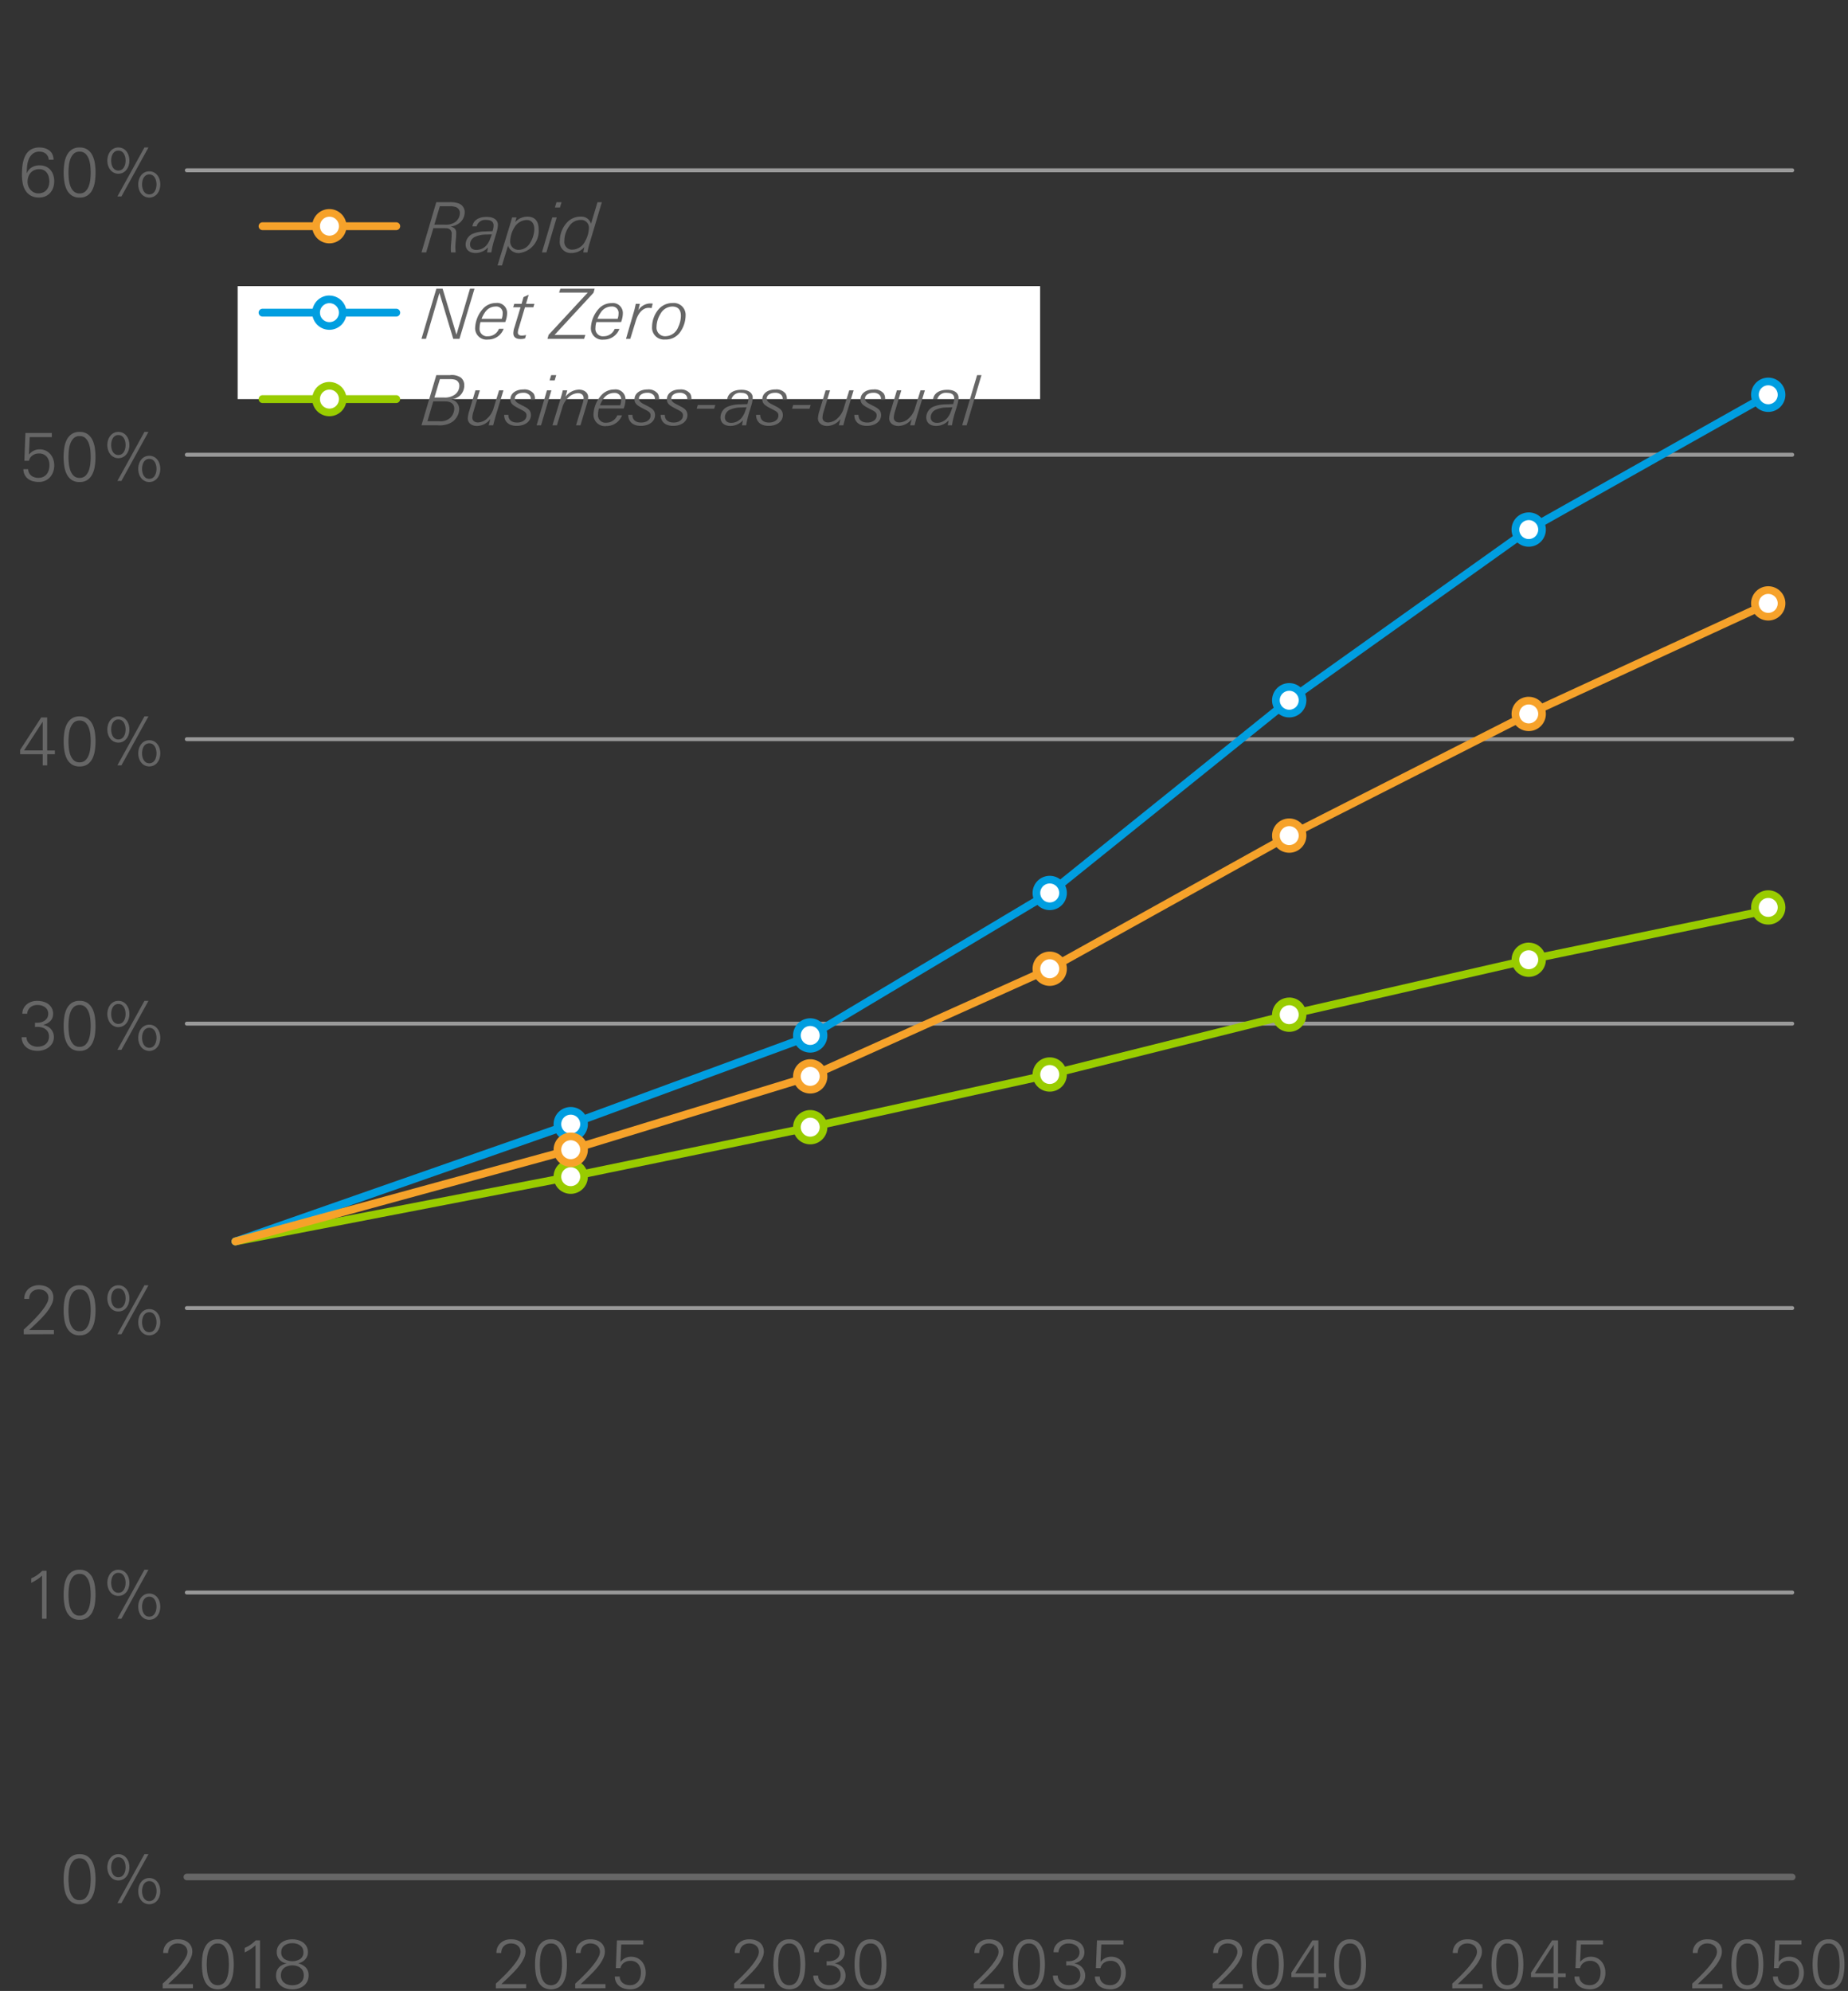 <svg id="Layer_2" data-name="Layer 2" xmlns="http://www.w3.org/2000/svg" viewBox="0 0 200 215.433"><rect x="0" y="0" width="200" height="215.433" fill="#333333" stroke="none"/><line x1="20.218" y1="172.323" x2="193.965" y2="172.323" style="fill:none;stroke:#999;stroke-linecap:round;stroke-linejoin:round;stroke-width:0.425px"/><line x1="20.218" y1="141.544" x2="193.965" y2="141.544" style="fill:none;stroke:#999;stroke-linecap:round;stroke-linejoin:round;stroke-width:0.425px"/><line x1="20.218" y1="110.765" x2="193.965" y2="110.765" style="fill:none;stroke:#999;stroke-linecap:round;stroke-linejoin:round;stroke-width:0.425px"/><line x1="20.218" y1="79.986" x2="193.965" y2="79.986" style="fill:none;stroke:#999;stroke-linecap:round;stroke-linejoin:round;stroke-width:0.425px"/><line x1="20.218" y1="49.206" x2="193.965" y2="49.206" style="fill:none;stroke:#999;stroke-linecap:round;stroke-linejoin:round;stroke-width:0.425px"/><line x1="20.218" y1="18.427" x2="193.965" y2="18.427" style="fill:none;stroke:#999;stroke-linecap:round;stroke-linejoin:round;stroke-width:0.425px"/><line x1="20.218" y1="203.103" x2="193.965" y2="203.103" style="fill:none;stroke:#666;stroke-linecap:round;stroke-linejoin:round;stroke-width:0.709px"/><polyline points="25.478 134.331 61.767 127.32 87.687 121.971 113.607 116.269 139.527 109.795 165.448 103.851 191.368 98.475" style="fill:none;stroke:#9c0;stroke-linecap:round;stroke-miterlimit:10;stroke-width:0.85px"/><polyline points="25.478 134.331 61.767 121.641 87.687 112.1 113.607 96.62 139.527 75.772 165.448 57.302 191.368 42.718" style="fill:none;stroke:#009ee0;stroke-linecap:round;stroke-miterlimit:10;stroke-width:0.85px"/><polyline points="25.478 134.331 61.767 124.408 87.687 116.472 113.607 104.827 139.527 90.419 165.448 77.251 191.368 65.292" style="fill:none;stroke:#f6a22a;stroke-linecap:round;stroke-miterlimit:10;stroke-width:0.85px"/><path d="M8.613,200.635a1.467,1.467,0,0,1,.866.236,1.633,1.633,0,0,1,.525.623,2.9,2.9,0,0,1,.262.869,6.692,6.692,0,0,1,0,1.958,2.917,2.917,0,0,1-.262.87,1.638,1.638,0,0,1-.525.622,1.461,1.461,0,0,1-.866.237,1.462,1.462,0,0,1-.867-.237,1.638,1.638,0,0,1-.525-.622,2.917,2.917,0,0,1-.262-.87,6.692,6.692,0,0,1,0-1.958,2.9,2.9,0,0,1,.262-.869,1.633,1.633,0,0,1,.525-.623A1.468,1.468,0,0,1,8.613,200.635Zm0,.45a.874.874,0,0,0-.653.244,1.543,1.543,0,0,0-.36.6,3.1,3.1,0,0,0-.153.739c-.023.257-.034.484-.035.679s.012.421.035.678a3.1,3.1,0,0,0,.153.739,1.555,1.555,0,0,0,.36.6.879.879,0,0,0,.653.244.876.876,0,0,0,.652-.244,1.555,1.555,0,0,0,.36-.6,3.156,3.156,0,0,0,.154-.739c.023-.257.034-.484.034-.678s-.011-.422-.034-.679a3.156,3.156,0,0,0-.154-.739,1.543,1.543,0,0,0-.36-.6.872.872,0,0,0-.652-.244Z" style="fill:#666"/><path d="M12.811,200.635a1.087,1.087,0,0,1,.507.116,1.151,1.151,0,0,1,.375.315,1.452,1.452,0,0,1,.232.453,1.843,1.843,0,0,1,0,1.066,1.436,1.436,0,0,1-.232.454,1.108,1.108,0,0,1-1.388.314,1.116,1.116,0,0,1-.375-.314,1.416,1.416,0,0,1-.232-.454,1.81,1.81,0,0,1,0-1.066,1.411,1.411,0,0,1,.232-.453,1.119,1.119,0,0,1,.375-.315A1.083,1.083,0,0,1,12.811,200.635Zm0,.338a.634.634,0,0,0-.367.1.761.761,0,0,0-.24.258,1.184,1.184,0,0,0-.131.35,1.66,1.66,0,0,0,0,.742,1.172,1.172,0,0,0,.131.348.744.744,0,0,0,.24.259.711.711,0,0,0,.734,0,.747.747,0,0,0,.241-.259,1.241,1.241,0,0,0,.131-.348,1.689,1.689,0,0,0,0-.742,1.242,1.242,0,0,0-.131-.35.763.763,0,0,0-.241-.258.634.634,0,0,0-.367-.1Zm3.255-.338-2.925,5.3h-.435l2.925-5.3Zm.09,2.58a1.083,1.083,0,0,1,.506.116,1.151,1.151,0,0,1,.375.315,1.4,1.4,0,0,1,.233.454,1.84,1.84,0,0,1,0,1.065,1.4,1.4,0,0,1-.233.454,1.126,1.126,0,0,1-.375.314,1.153,1.153,0,0,1-1.012,0,1.116,1.116,0,0,1-.375-.314,1.438,1.438,0,0,1-.233-.454,1.857,1.857,0,0,1,0-1.065,1.418,1.418,0,0,1,.233-.454,1.151,1.151,0,0,1,.375-.315A1.083,1.083,0,0,1,16.156,203.215Zm0,.338a.634.634,0,0,0-.367.1.793.793,0,0,0-.24.259,1.215,1.215,0,0,0-.132.35,1.689,1.689,0,0,0,0,.742,1.244,1.244,0,0,0,.132.348.764.764,0,0,0,.24.259.713.713,0,0,0,.735,0,.751.751,0,0,0,.239-.259A1.2,1.2,0,0,0,16.9,205a1.689,1.689,0,0,0,0-.742,1.186,1.186,0,0,0-.132-.35.79.79,0,0,0-.239-.259A.647.647,0,0,0,16.156,203.553Z" style="fill:#666"/><path d="M3.382,170.786a3.038,3.038,0,0,0,.637-.35,4.076,4.076,0,0,0,.556-.468h.464v5.19h-.49v-4.665a3.833,3.833,0,0,1-.559.439,5.29,5.29,0,0,1-.611.341Z" style="fill:#666"/><path d="M8.613,169.855a1.461,1.461,0,0,1,.866.237,1.633,1.633,0,0,1,.525.623,2.9,2.9,0,0,1,.262.869,6.692,6.692,0,0,1,0,1.958,2.917,2.917,0,0,1-.262.87,1.638,1.638,0,0,1-.525.622,1.467,1.467,0,0,1-.866.236,1.468,1.468,0,0,1-.867-.236,1.638,1.638,0,0,1-.525-.622,2.917,2.917,0,0,1-.262-.87,6.692,6.692,0,0,1,0-1.958,2.9,2.9,0,0,1,.262-.869,1.633,1.633,0,0,1,.525-.623A1.462,1.462,0,0,1,8.613,169.855Zm0,.451a.874.874,0,0,0-.653.244,1.536,1.536,0,0,0-.36.595,3.122,3.122,0,0,0-.153.74c-.023.257-.034.483-.035.678s.011.421.035.679a3.106,3.106,0,0,0,.153.738,1.555,1.555,0,0,0,.36.6.875.875,0,0,0,.653.243.871.871,0,0,0,.652-.243,1.555,1.555,0,0,0,.36-.6,3.108,3.108,0,0,0,.154-.738q.034-.387.034-.679t-.034-.678a3.174,3.174,0,0,0-.154-.74,1.536,1.536,0,0,0-.36-.595A.872.872,0,0,0,8.613,170.306Z" style="fill:#666"/><path d="M12.811,169.855a1.069,1.069,0,0,1,.506.117,1.151,1.151,0,0,1,.375.315,1.433,1.433,0,0,1,.233.453,1.86,1.86,0,0,1,0,1.066,1.438,1.438,0,0,1-.233.454,1.135,1.135,0,0,1-.375.314,1.162,1.162,0,0,1-1.013,0,1.148,1.148,0,0,1-.375-.314,1.436,1.436,0,0,1-.232-.454,1.843,1.843,0,0,1,0-1.066,1.411,1.411,0,0,1,.232-.453,1.151,1.151,0,0,1,.375-.315A1.076,1.076,0,0,1,12.811,169.855Zm0,.338a.637.637,0,0,0-.368.1.761.761,0,0,0-.24.258,1.189,1.189,0,0,0-.131.349,1.689,1.689,0,0,0,0,.742,1.189,1.189,0,0,0,.131.349.764.764,0,0,0,.24.259.718.718,0,0,0,.735,0,.764.764,0,0,0,.24-.259,1.22,1.22,0,0,0,.132-.349,1.689,1.689,0,0,0,0-.742,1.22,1.22,0,0,0-.132-.349.761.761,0,0,0-.24-.258A.634.634,0,0,0,12.811,170.193Zm3.255-.338-2.925,5.3h-.435l2.925-5.3Zm.09,2.58a1.084,1.084,0,0,1,.506.117,1.151,1.151,0,0,1,.375.315,1.411,1.411,0,0,1,.232.453,1.843,1.843,0,0,1,0,1.066,1.416,1.416,0,0,1-.232.454,1.148,1.148,0,0,1-.375.314,1.162,1.162,0,0,1-1.013,0,1.148,1.148,0,0,1-.375-.314,1.416,1.416,0,0,1-.232-.454,1.843,1.843,0,0,1,0-1.066,1.411,1.411,0,0,1,.232-.453,1.151,1.151,0,0,1,.375-.315A1.076,1.076,0,0,1,16.156,172.435Zm0,.338a.647.647,0,0,0-.368.1.773.773,0,0,0-.24.259,1.189,1.189,0,0,0-.131.349,1.694,1.694,0,0,0,0,.743,1.211,1.211,0,0,0,.131.348.764.764,0,0,0,.24.259.718.718,0,0,0,.735,0,.764.764,0,0,0,.24-.259,1.211,1.211,0,0,0,.131-.348,1.664,1.664,0,0,0,0-.743,1.189,1.189,0,0,0-.131-.349.773.773,0,0,0-.24-.259A.641.641,0,0,0,16.156,172.773Z" style="fill:#666"/><path d="M2.572,144.379v-.51l.431-.4c.177-.164.365-.349.562-.551s.4-.416.6-.641a8.471,8.471,0,0,0,.54-.668,4.352,4.352,0,0,0,.391-.63,1.214,1.214,0,0,0,.149-.532.917.917,0,0,0-.082-.4.811.811,0,0,0-.225-.288.986.986,0,0,0-.334-.177,1.319,1.319,0,0,0-.4-.06,1.172,1.172,0,0,0-.427.075.934.934,0,0,0-.548.544,1.139,1.139,0,0,0-.075.416h-.53a1.507,1.507,0,0,1,.12-.618,1.323,1.323,0,0,1,.334-.466,1.509,1.509,0,0,1,.506-.3,1.825,1.825,0,0,1,.63-.106,2.1,2.1,0,0,1,.6.083,1.454,1.454,0,0,1,.5.251,1.2,1.2,0,0,1,.338.42,1.316,1.316,0,0,1,.123.589,1.589,1.589,0,0,1-.138.626,3.951,3.951,0,0,1-.36.653,6.022,6.022,0,0,1-.507.641c-.189.21-.381.411-.573.6s-.379.372-.559.539-.337.317-.472.447H5.834v.45Z" style="fill:#666"/><path d="M8.613,139.076a1.467,1.467,0,0,1,.866.236,1.657,1.657,0,0,1,.525.623,2.908,2.908,0,0,1,.262.87,6.692,6.692,0,0,1,0,1.958,2.917,2.917,0,0,1-.262.87,1.647,1.647,0,0,1-.525.622,1.467,1.467,0,0,1-.866.236,1.468,1.468,0,0,1-.867-.236,1.647,1.647,0,0,1-.525-.622,2.917,2.917,0,0,1-.262-.87,6.692,6.692,0,0,1,0-1.958,2.88,2.88,0,0,1,.262-.87,1.657,1.657,0,0,1,.525-.623A1.468,1.468,0,0,1,8.613,139.076Zm0,.45a.879.879,0,0,0-.653.244,1.555,1.555,0,0,0-.36.6,3.1,3.1,0,0,0-.153.739c-.023.258-.034.484-.035.679s.011.421.035.679a3.106,3.106,0,0,0,.153.738,1.555,1.555,0,0,0,.36.6.875.875,0,0,0,.653.243.871.871,0,0,0,.652-.243,1.555,1.555,0,0,0,.36-.6,3.158,3.158,0,0,0,.154-.738q.034-.387.034-.679t-.031-.688a3.156,3.156,0,0,0-.154-.739,1.555,1.555,0,0,0-.36-.6A.881.881,0,0,0,8.613,139.526Z" style="fill:#666"/><path d="M12.811,139.076a1.076,1.076,0,0,1,.507.117,1.151,1.151,0,0,1,.375.315,1.431,1.431,0,0,1,.232.453,1.84,1.84,0,0,1,0,1.065,1.436,1.436,0,0,1-.232.454,1.138,1.138,0,0,1-.375.315,1.155,1.155,0,0,1-1.013,0,1.119,1.119,0,0,1-.375-.315,1.4,1.4,0,0,1-.232-.454,1.807,1.807,0,0,1,0-1.065,1.381,1.381,0,0,1,.232-.453,1.119,1.119,0,0,1,.375-.315A1.069,1.069,0,0,1,12.811,139.076Zm0,.338a.641.641,0,0,0-.367.1.754.754,0,0,0-.24.259,1.211,1.211,0,0,0-.131.348,1.664,1.664,0,0,0,0,.743,1.189,1.189,0,0,0,.131.349.764.764,0,0,0,.24.259.716.716,0,0,0,.734,0,.767.767,0,0,0,.241-.259,1.248,1.248,0,0,0,.131-.349,1.694,1.694,0,0,0,0-.743,1.241,1.241,0,0,0-.131-.348.757.757,0,0,0-.241-.259A.641.641,0,0,0,12.811,139.414Zm3.255-.338-2.925,5.3h-.435l2.925-5.3Zm.09,2.58a1.083,1.083,0,0,1,.506.116,1.133,1.133,0,0,1,.375.316,1.383,1.383,0,0,1,.233.453,1.84,1.84,0,0,1,0,1.065,1.4,1.4,0,0,1-.233.454,1.119,1.119,0,0,1-.375.315,1.159,1.159,0,0,1-1.012,0,1.119,1.119,0,0,1-.375-.315,1.418,1.418,0,0,1-.233-.454,1.857,1.857,0,0,1,0-1.065,1.413,1.413,0,0,1,.233-.453,1.133,1.133,0,0,1,.375-.316A1.083,1.083,0,0,1,16.156,141.656Zm0,.338a.641.641,0,0,0-.367.1.764.764,0,0,0-.24.259,1.22,1.22,0,0,0-.132.349,1.689,1.689,0,0,0,0,.742,1.22,1.22,0,0,0,.132.349.773.773,0,0,0,.24.259.718.718,0,0,0,.735,0,.751.751,0,0,0,.239-.259,1.209,1.209,0,0,0,.132-.349,1.689,1.689,0,0,0,0-.742,1.22,1.22,0,0,0-.132-.349.751.751,0,0,0-.239-.259A.647.647,0,0,0,16.156,141.994Z" style="fill:#666"/><path d="M3.79,110.66a1.746,1.746,0,0,0,.5-.012,1.392,1.392,0,0,0,.461-.157.99.99,0,0,0,.338-.315.881.881,0,0,0,.131-.492.844.844,0,0,0-.094-.4.861.861,0,0,0-.251-.292,1.178,1.178,0,0,0-.368-.18,1.46,1.46,0,0,0-.435-.064,1.176,1.176,0,0,0-.787.248,1.027,1.027,0,0,0-.345.7H2.418a1.254,1.254,0,0,1,.135-.589,1.389,1.389,0,0,1,.356-.439,1.572,1.572,0,0,1,.506-.273,1.9,1.9,0,0,1,.593-.094,2.569,2.569,0,0,1,.641.079,1.669,1.669,0,0,1,.555.251,1.32,1.32,0,0,1,.394.443,1.306,1.306,0,0,1,.15.645,1.1,1.1,0,0,1-.083.434,1.054,1.054,0,0,1-.229.342,1.387,1.387,0,0,1-.337.247,1.562,1.562,0,0,1-.409.147v.014a1.73,1.73,0,0,1,.458.165,1.33,1.33,0,0,1,.36.282,1.31,1.31,0,0,1,.236.386,1.29,1.29,0,0,1,.086.48,1.315,1.315,0,0,1-.153.645,1.5,1.5,0,0,1-.409.469,1.846,1.846,0,0,1-.574.289,2.231,2.231,0,0,1-1.29,0,1.629,1.629,0,0,1-.536-.277,1.388,1.388,0,0,1-.375-.462,1.46,1.46,0,0,1-.15-.652h.525a.908.908,0,0,0,.1.431,1.037,1.037,0,0,0,.266.326,1.187,1.187,0,0,0,.375.207,1.367,1.367,0,0,0,.435.071,1.74,1.74,0,0,0,.487-.067,1.107,1.107,0,0,0,.4-.207,1,1,0,0,0,.27-.348,1.124,1.124,0,0,0,.1-.488.95.95,0,0,0-.135-.525,1.006,1.006,0,0,0-.352-.334,1.363,1.363,0,0,0-.488-.161,1.953,1.953,0,0,0-.54,0Z" style="fill:#666"/><path d="M8.613,108.3a1.467,1.467,0,0,1,.866.236,1.65,1.65,0,0,1,.525.623,2.88,2.88,0,0,1,.262.87,6.685,6.685,0,0,1,0,1.957,2.88,2.88,0,0,1-.262.87,1.65,1.65,0,0,1-.525.623,1.467,1.467,0,0,1-.866.236,1.468,1.468,0,0,1-.867-.236,1.65,1.65,0,0,1-.525-.623,2.88,2.88,0,0,1-.262-.87,6.685,6.685,0,0,1,0-1.957,2.88,2.88,0,0,1,.262-.87,1.65,1.65,0,0,1,.525-.623A1.468,1.468,0,0,1,8.613,108.3Zm0,.45a.879.879,0,0,0-.653.244,1.543,1.543,0,0,0-.36.6,3.1,3.1,0,0,0-.153.739c-.023.257-.034.483-.035.678s.011.421.035.679a3.1,3.1,0,0,0,.153.739,1.543,1.543,0,0,0,.36.6.874.874,0,0,0,.653.244.872.872,0,0,0,.652-.244,1.543,1.543,0,0,0,.36-.6,3.156,3.156,0,0,0,.154-.739c.023-.257.034-.484.034-.679s-.011-.421-.034-.678a3.156,3.156,0,0,0-.154-.739,1.543,1.543,0,0,0-.36-.6.878.878,0,0,0-.652-.247Z" style="fill:#666"/><path d="M12.811,108.3a1.087,1.087,0,0,1,.507.116,1.163,1.163,0,0,1,.375.315,1.436,1.436,0,0,1,.232.454,1.84,1.84,0,0,1,0,1.065,1.436,1.436,0,0,1-.232.454,1.106,1.106,0,0,1-1.388.315,1.151,1.151,0,0,1-.375-.315,1.416,1.416,0,0,1-.232-.454,1.807,1.807,0,0,1,0-1.065,1.416,1.416,0,0,1,.232-.454,1.151,1.151,0,0,1,.375-.315A1.083,1.083,0,0,1,12.811,108.3Zm0,.338a.634.634,0,0,0-.367.1.754.754,0,0,0-.24.259,1.2,1.2,0,0,0-.131.348,1.664,1.664,0,0,0,0,.743,1.2,1.2,0,0,0,.131.348.754.754,0,0,0,.24.259.716.716,0,0,0,.734,0,.757.757,0,0,0,.241-.259,1.241,1.241,0,0,0,.131-.348,1.694,1.694,0,0,0,0-.743,1.241,1.241,0,0,0-.131-.348.757.757,0,0,0-.241-.259.636.636,0,0,0-.367-.1Zm3.255-.338-2.925,5.3h-.435l2.925-5.3Zm.09,2.58a1.083,1.083,0,0,1,.506.116,1.151,1.151,0,0,1,.375.315,1.4,1.4,0,0,1,.233.454,1.84,1.84,0,0,1,0,1.065,1.4,1.4,0,0,1-.233.454,1.106,1.106,0,0,1-1.762,0,1.438,1.438,0,0,1-.233-.454,1.857,1.857,0,0,1,0-1.065,1.438,1.438,0,0,1,.233-.454A1.151,1.151,0,0,1,15.65,111a1.083,1.083,0,0,1,.506-.119Zm0,.338a.634.634,0,0,0-.367.1.764.764,0,0,0-.24.259,1.244,1.244,0,0,0-.132.348,1.694,1.694,0,0,0,0,.743,1.25,1.25,0,0,0,.132.349.761.761,0,0,0,.24.258.718.718,0,0,0,.735,0,.748.748,0,0,0,.239-.258,1.22,1.22,0,0,0,.132-.349,1.694,1.694,0,0,0,0-.743,1.2,1.2,0,0,0-.132-.348.751.751,0,0,0-.239-.259.64.64,0,0,0-.368-.1Z" style="fill:#666"/><path d="M4.623,81.613H2.182V81.14l2.28-3.51h.645v3.578H5.94v.405H5.11V82.82H4.623Zm0-3.5H4.608L2.6,81.2H4.623Z" style="fill:#666"/><path d="M8.613,77.517a1.475,1.475,0,0,1,.866.237,1.647,1.647,0,0,1,.525.622,2.908,2.908,0,0,1,.262.87,6.692,6.692,0,0,1,0,1.958,2.908,2.908,0,0,1-.262.87,1.659,1.659,0,0,1-.522.626,1.467,1.467,0,0,1-.866.236,1.468,1.468,0,0,1-.867-.236,1.657,1.657,0,0,1-.525-.623,2.908,2.908,0,0,1-.262-.87,6.692,6.692,0,0,1,0-1.958,2.908,2.908,0,0,1,.262-.87,1.647,1.647,0,0,1,.525-.622A1.47,1.47,0,0,1,8.613,77.517Zm0,.451a.875.875,0,0,0-.653.243,1.555,1.555,0,0,0-.36.6,3.106,3.106,0,0,0-.153.738c-.023.258-.034.484-.035.679s.011.421.035.679a3.106,3.106,0,0,0,.153.738,1.531,1.531,0,0,0,.36.6.879.879,0,0,0,.653.244.876.876,0,0,0,.652-.244,1.531,1.531,0,0,0,.36-.6,3.159,3.159,0,0,0,.157-.745q.034-.387.034-.679t-.034-.675a3.158,3.158,0,0,0-.154-.738,1.555,1.555,0,0,0-.36-.6A.878.878,0,0,0,8.613,77.968Z" style="fill:#666"/><path d="M12.811,77.517a1.076,1.076,0,0,1,.507.117,1.151,1.151,0,0,1,.375.315,1.436,1.436,0,0,1,.232.454,1.84,1.84,0,0,1,0,1.065,1.431,1.431,0,0,1-.232.453,1.106,1.106,0,0,1-1.388.315,1.119,1.119,0,0,1-.375-.315,1.381,1.381,0,0,1-.232-.453,1.807,1.807,0,0,1,0-1.065,1.4,1.4,0,0,1,.232-.454,1.119,1.119,0,0,1,.375-.315A1.072,1.072,0,0,1,12.811,77.517Zm0,.338a.641.641,0,0,0-.367.1.764.764,0,0,0-.24.259,1.189,1.189,0,0,0-.131.349,1.664,1.664,0,0,0,0,.743,1.2,1.2,0,0,0,.131.348.754.754,0,0,0,.24.259.716.716,0,0,0,.734,0,.757.757,0,0,0,.241-.259,1.241,1.241,0,0,0,.131-.348,1.694,1.694,0,0,0,0-.743,1.248,1.248,0,0,0-.131-.349.767.767,0,0,0-.241-.259A.641.641,0,0,0,12.811,77.855Zm3.255-.338-2.925,5.3h-.435l2.925-5.3Zm.09,2.581a1.083,1.083,0,0,1,.506.116,1.119,1.119,0,0,1,.375.315,1.4,1.4,0,0,1,.233.454,1.84,1.84,0,0,1,0,1.065,1.383,1.383,0,0,1-.233.453,1.119,1.119,0,0,1-.375.315,1.153,1.153,0,0,1-1.012,0,1.119,1.119,0,0,1-.375-.315,1.413,1.413,0,0,1-.233-.453,1.857,1.857,0,0,1,0-1.065,1.438,1.438,0,0,1,.233-.454,1.119,1.119,0,0,1,.375-.315,1.072,1.072,0,0,1,.506-.114Zm0,.337a.634.634,0,0,0-.367.1.761.761,0,0,0-.24.258,1.25,1.25,0,0,0-.132.349,1.694,1.694,0,0,0,0,.743,1.244,1.244,0,0,0,.132.348.764.764,0,0,0,.24.259.718.718,0,0,0,.735,0,.751.751,0,0,0,.239-.259,1.2,1.2,0,0,0,.132-.348,1.694,1.694,0,0,0,0-.743,1.22,1.22,0,0,0-.132-.349.748.748,0,0,0-.239-.258A.639.639,0,0,0,16.156,80.435Z" style="fill:#666"/><path d="M2.751,46.851H5.609v.45H3.216l-.082,1.852.015.015a1.642,1.642,0,0,1,.5-.4,1.385,1.385,0,0,1,.638-.146,1.517,1.517,0,0,1,.66.139,1.475,1.475,0,0,1,.5.379,1.674,1.674,0,0,1,.314.554,2,2,0,0,1,.109.66,2.111,2.111,0,0,1-.116.7,1.75,1.75,0,0,1-.33.57,1.562,1.562,0,0,1-.525.386,1.641,1.641,0,0,1-.694.142,2.483,2.483,0,0,1-.63-.078,1.523,1.523,0,0,1-.528-.248,1.268,1.268,0,0,1-.365-.426,1.343,1.343,0,0,1-.151-.63h.521a.911.911,0,0,0,.1.409.925.925,0,0,0,.239.292,1.03,1.03,0,0,0,.342.176,1.423,1.423,0,0,0,.42.061,1.192,1.192,0,0,0,.529-.108,1.072,1.072,0,0,0,.375-.3,1.236,1.236,0,0,0,.221-.435,1.875,1.875,0,0,0,.071-.532,1.38,1.38,0,0,0-.289-.911,1.068,1.068,0,0,0-.873-.349,1.137,1.137,0,0,0-.672.21.936.936,0,0,0-.378.577h-.5Z" style="fill:#666"/><path d="M8.613,46.738a1.461,1.461,0,0,1,.866.237A1.647,1.647,0,0,1,10,47.6a2.908,2.908,0,0,1,.262.87,6.692,6.692,0,0,1,0,1.958A2.908,2.908,0,0,1,10,51.3a1.647,1.647,0,0,1-.525.622,1.467,1.467,0,0,1-.866.236,1.468,1.468,0,0,1-.867-.236,1.647,1.647,0,0,1-.525-.622,2.908,2.908,0,0,1-.262-.87,6.692,6.692,0,0,1,0-1.958,2.88,2.88,0,0,1,.262-.87,1.647,1.647,0,0,1,.525-.622A1.462,1.462,0,0,1,8.613,46.738Zm0,.45a.879.879,0,0,0-.653.244,1.555,1.555,0,0,0-.36.6,3.1,3.1,0,0,0-.153.739c-.023.258-.034.484-.035.679s.011.421.035.679a3.106,3.106,0,0,0,.153.738,1.555,1.555,0,0,0,.36.6.879.879,0,0,0,.653.244.876.876,0,0,0,.652-.244,1.555,1.555,0,0,0,.36-.6,3.158,3.158,0,0,0,.154-.738q.034-.387.034-.679c0-.2-.01-.422-.031-.683a3.156,3.156,0,0,0-.154-.739,1.555,1.555,0,0,0-.36-.6A.878.878,0,0,0,8.613,47.188Z" style="fill:#666"/><path d="M12.811,46.738a1.069,1.069,0,0,1,.506.117,1.119,1.119,0,0,1,.375.315,1.433,1.433,0,0,1,.233.453,1.857,1.857,0,0,1,0,1.065,1.438,1.438,0,0,1-.233.454,1.119,1.119,0,0,1-.375.315,1.106,1.106,0,0,1-1.388-.315,1.416,1.416,0,0,1-.232-.454,1.84,1.84,0,0,1,0-1.065,1.411,1.411,0,0,1,.232-.453,1.151,1.151,0,0,1,.375-.315A1.076,1.076,0,0,1,12.811,46.738Zm0,.338a.647.647,0,0,0-.368.1.773.773,0,0,0-.24.259,1.189,1.189,0,0,0-.131.349,1.689,1.689,0,0,0,0,.742,1.189,1.189,0,0,0,.131.349.773.773,0,0,0,.24.259.718.718,0,0,0,.735,0,.773.773,0,0,0,.24-.259,1.22,1.22,0,0,0,.132-.349,1.689,1.689,0,0,0,0-.742,1.22,1.22,0,0,0-.132-.349.773.773,0,0,0-.24-.259A.641.641,0,0,0,12.811,47.076Zm3.255-.338-2.925,5.3h-.435l2.925-5.3Zm.09,2.58a1.083,1.083,0,0,1,.506.116,1.154,1.154,0,0,1,.375.316,1.416,1.416,0,0,1,.232.454,1.836,1.836,0,0,1,0,1.064,1.416,1.416,0,0,1-.232.454,1.106,1.106,0,0,1-1.763,0,1.416,1.416,0,0,1-.232-.454,1.836,1.836,0,0,1,0-1.064,1.416,1.416,0,0,1,.232-.454,1.154,1.154,0,0,1,.375-.316A1.087,1.087,0,0,1,16.156,49.318Zm0,.338a.647.647,0,0,0-.368.1.773.773,0,0,0-.24.259,1.189,1.189,0,0,0-.131.349,1.689,1.689,0,0,0,0,.742,1.189,1.189,0,0,0,.131.349.773.773,0,0,0,.24.259.718.718,0,0,0,.735,0,.773.773,0,0,0,.24-.259,1.189,1.189,0,0,0,.131-.349,1.66,1.66,0,0,0,0-.742,1.189,1.189,0,0,0-.131-.349.773.773,0,0,0-.24-.259A.641.641,0,0,0,16.156,49.656Z" style="fill:#666"/><path d="M4.261,15.959a2.115,2.115,0,0,1,.592.082,1.494,1.494,0,0,1,.488.245,1.1,1.1,0,0,1,.33.412,1.442,1.442,0,0,1,.128.589H5.274a.852.852,0,0,0-.091-.364.936.936,0,0,0-.214-.278.872.872,0,0,0-.307-.176,1.161,1.161,0,0,0-.379-.06,1.125,1.125,0,0,0-.742.229,1.442,1.442,0,0,0-.42.574,2.713,2.713,0,0,0-.184.753,7.461,7.461,0,0,0-.041.777h.015a1.243,1.243,0,0,1,.54-.638,1.632,1.632,0,0,1,.825-.21,1.714,1.714,0,0,1,.679.127,1.369,1.369,0,0,1,.5.361,1.585,1.585,0,0,1,.308.547,2.142,2.142,0,0,1,.105.683,2.1,2.1,0,0,1-.112.694,1.705,1.705,0,0,1-.323.558,1.468,1.468,0,0,1-.514.375,1.667,1.667,0,0,1-.686.135,1.784,1.784,0,0,1-.9-.206,1.618,1.618,0,0,1-.574-.547,2.3,2.3,0,0,1-.3-.784,4.767,4.767,0,0,1-.086-.908c0-.22.008-.446.022-.679a4.686,4.686,0,0,1,.094-.678,3.164,3.164,0,0,1,.2-.623,1.763,1.763,0,0,1,.338-.514,1.5,1.5,0,0,1,.513-.348A1.873,1.873,0,0,1,4.261,15.959Zm-.007,2.348a1.319,1.319,0,0,0-.544.105,1.113,1.113,0,0,0-.4.292,1.262,1.262,0,0,0-.243.435,1.678,1.678,0,0,0-.083.54,1.338,1.338,0,0,0,.086.473,1.237,1.237,0,0,0,.244.4,1.2,1.2,0,0,0,.371.274,1.084,1.084,0,0,0,.469.1,1.256,1.256,0,0,0,.506-.1,1.033,1.033,0,0,0,.371-.27,1.174,1.174,0,0,0,.229-.4,1.576,1.576,0,0,0,.079-.51,2.054,2.054,0,0,0-.06-.5,1.293,1.293,0,0,0-.191-.427.974.974,0,0,0-.338-.3A1.028,1.028,0,0,0,4.254,18.307Z" style="fill:#666"/><path d="M8.613,15.959a1.47,1.47,0,0,1,.869.241,1.65,1.65,0,0,1,.525.623,2.908,2.908,0,0,1,.262.87,6.685,6.685,0,0,1,0,1.957,2.923,2.923,0,0,1-.262.871,1.647,1.647,0,0,1-.525.622,1.467,1.467,0,0,1-.866.236,1.468,1.468,0,0,1-.867-.236,1.647,1.647,0,0,1-.525-.622,2.923,2.923,0,0,1-.262-.871,6.685,6.685,0,0,1,0-1.957,2.88,2.88,0,0,1,.262-.87,1.65,1.65,0,0,1,.525-.623A1.478,1.478,0,0,1,8.613,15.959Zm0,.45a.879.879,0,0,0-.653.244,1.543,1.543,0,0,0-.36.6,3.1,3.1,0,0,0-.153.739c-.023.258-.034.484-.035.678s.012.422.035.68a3.106,3.106,0,0,0,.153.738,1.555,1.555,0,0,0,.36.6.875.875,0,0,0,.653.243.875.875,0,0,0,.652-.243,1.555,1.555,0,0,0,.36-.6,3.158,3.158,0,0,0,.154-.738c.023-.258.034-.484.034-.68s-.011-.42-.034-.678a3.156,3.156,0,0,0-.154-.739,1.543,1.543,0,0,0-.36-.6A.876.876,0,0,0,8.613,16.409Z" style="fill:#666"/><path d="M12.811,15.959a1.069,1.069,0,0,1,.506.117,1.119,1.119,0,0,1,.375.315,1.433,1.433,0,0,1,.233.453,1.857,1.857,0,0,1,0,1.065,1.438,1.438,0,0,1-.233.454,1.106,1.106,0,0,1-1.763,0,1.416,1.416,0,0,1-.232-.454,1.84,1.84,0,0,1,0-1.065,1.411,1.411,0,0,1,.232-.453,1.151,1.151,0,0,1,.375-.315A1.076,1.076,0,0,1,12.811,15.959Zm0,.338a.639.639,0,0,0-.368.1.764.764,0,0,0-.24.259,1.2,1.2,0,0,0-.131.348,1.694,1.694,0,0,0,0,.743,1.217,1.217,0,0,0,.131.349.761.761,0,0,0,.24.258.718.718,0,0,0,.735,0,.761.761,0,0,0,.24-.258,1.25,1.25,0,0,0,.132-.349,1.694,1.694,0,0,0,0-.743,1.244,1.244,0,0,0-.132-.348.764.764,0,0,0-.24-.259.635.635,0,0,0-.367-.1Zm3.255-.338-2.925,5.3h-.435l2.925-5.3Zm.09,2.58a1.083,1.083,0,0,1,.506.116,1.154,1.154,0,0,1,.375.316,1.411,1.411,0,0,1,.232.453,1.84,1.84,0,0,1,0,1.065,1.416,1.416,0,0,1-.232.454,1.106,1.106,0,0,1-1.763,0,1.416,1.416,0,0,1-.232-.454,1.84,1.84,0,0,1,0-1.065,1.411,1.411,0,0,1,.232-.453,1.154,1.154,0,0,1,.375-.316A1.087,1.087,0,0,1,16.156,18.539Zm0,.338a.647.647,0,0,0-.368.1.764.764,0,0,0-.24.259,1.2,1.2,0,0,0-.131.348,1.694,1.694,0,0,0,0,.743,1.217,1.217,0,0,0,.131.349.761.761,0,0,0,.24.258.713.713,0,0,0,.735,0,.761.761,0,0,0,.24-.258,1.217,1.217,0,0,0,.131-.349,1.664,1.664,0,0,0,0-.743,1.2,1.2,0,0,0-.131-.348.764.764,0,0,0-.24-.259A.641.641,0,0,0,16.156,18.877Z" style="fill:#666"/><path d="M61.766,128.761a1.441,1.441,0,1,1,1.44-1.442h0A1.443,1.443,0,0,1,61.766,128.761Z" style="fill:#fff"/><path d="M61.766,126.3a1.025,1.025,0,1,1-1.025,1.025h0a1.027,1.027,0,0,1,1.025-1.024m0-.831a1.856,1.856,0,1,0,1.855,1.857v0A1.856,1.856,0,0,0,61.766,125.469Z" style="fill:#9c0"/><circle cx="87.687" cy="121.971" r="1.44" style="fill:#fff"/><path d="M87.687,120.946a1.025,1.025,0,1,1-1.025,1.025,1.025,1.025,0,0,1,1.025-1.025m0-.83a1.855,1.855,0,1,0,1.855,1.855,1.856,1.856,0,0,0-1.855-1.855Z" style="fill:#9c0"/><path d="M113.607,117.709a1.44,1.44,0,1,1,1.44-1.44A1.44,1.44,0,0,1,113.607,117.709Z" style="fill:#fff"/><path d="M113.607,115.244a1.025,1.025,0,1,1-1.025,1.025h0a1.026,1.026,0,0,1,1.025-1.025m0-.83a1.855,1.855,0,1,0,1.855,1.855h0A1.855,1.855,0,0,0,113.607,114.414Z" style="fill:#9c0"/><circle cx="139.527" cy="109.795" r="1.44" style="fill:#fff"/><path d="M139.527,108.771A1.025,1.025,0,1,1,138.5,109.8h0a1.027,1.027,0,0,1,1.025-1.024m0-.831a1.855,1.855,0,1,0,1.855,1.855h0A1.856,1.856,0,0,0,139.527,107.94Z" style="fill:#9c0"/><circle cx="165.448" cy="103.851" r="1.44" style="fill:#fff"/><path d="M165.448,102.826a1.025,1.025,0,1,1-1.025,1.025h0a1.026,1.026,0,0,1,1.025-1.025m0-.83a1.855,1.855,0,1,0,1.854,1.855h0A1.855,1.855,0,0,0,165.448,102Z" style="fill:#9c0"/><path d="M191.367,99.631a1.44,1.44,0,1,1,1.441-1.44A1.44,1.44,0,0,1,191.367,99.631Z" style="fill:#fff"/><path d="M191.368,97.166a1.025,1.025,0,1,1-1.025,1.025h0a1.026,1.026,0,0,1,1.025-1.025m0-.83a1.855,1.855,0,1,0,1.855,1.855h0A1.856,1.856,0,0,0,191.368,96.336Z" style="fill:#9c0"/><circle cx="61.767" cy="121.641" r="1.44" style="fill:#fff"/><path d="M61.767,120.616a1.025,1.025,0,1,1-1.025,1.025,1.025,1.025,0,0,1,1.025-1.025m0-.83a1.855,1.855,0,1,0,1.855,1.855,1.855,1.855,0,0,0-1.855-1.855Z" style="fill:#009ee0"/><path d="M87.687,113.483a1.441,1.441,0,1,1,1.439-1.442h0A1.443,1.443,0,0,1,87.687,113.483Z" style="fill:#fff"/><path d="M87.687,111.018a1.025,1.025,0,1,1-1.025,1.025,1.024,1.024,0,0,1,1.025-1.025m0-.831a1.856,1.856,0,1,0,1.854,1.857h0A1.856,1.856,0,0,0,87.687,110.187Z" style="fill:#009ee0"/><path d="M113.607,98.06a1.44,1.44,0,1,1,1.44-1.44A1.44,1.44,0,0,1,113.607,98.06Z" style="fill:#fff"/><path d="M113.607,95.6a1.025,1.025,0,1,1-1.025,1.025h0a1.026,1.026,0,0,1,1.025-1.025m0-.83a1.855,1.855,0,1,0,1.855,1.855h0A1.856,1.856,0,0,0,113.607,94.77Z" style="fill:#009ee0"/><path d="M139.527,77.213a1.441,1.441,0,1,1,1.44-1.442h0A1.443,1.443,0,0,1,139.527,77.213Z" style="fill:#fff"/><path d="M139.527,74.748a1.025,1.025,0,1,1-1.025,1.025h0a1.026,1.026,0,0,1,1.025-1.024m0-.831a1.856,1.856,0,1,0,1.855,1.857v0A1.857,1.857,0,0,0,139.527,73.917Z" style="fill:#009ee0"/><path d="M165.447,58.743a1.441,1.441,0,1,1,1.44-1.442v0A1.443,1.443,0,0,1,165.447,58.743Z" style="fill:#fff"/><path d="M165.447,56.278a1.025,1.025,0,1,1-1.025,1.025h0a1.026,1.026,0,0,1,1.025-1.024m0-.831a1.856,1.856,0,1,0,1.853,1.858V57.3a1.855,1.855,0,0,0-1.854-1.855Z" style="fill:#009ee0"/><path d="M191.367,44.158a1.44,1.44,0,1,1,1.441-1.44A1.44,1.44,0,0,1,191.367,44.158Z" style="fill:#fff"/><path d="M191.368,41.693a1.025,1.025,0,1,1-1.025,1.025h0a1.026,1.026,0,0,1,1.025-1.025m0-.83a1.855,1.855,0,1,0,1.855,1.855h0A1.856,1.856,0,0,0,191.368,40.863Z" style="fill:#009ee0"/><path d="M61.767,125.848a1.44,1.44,0,1,1,1.44-1.44A1.44,1.44,0,0,1,61.767,125.848Z" style="fill:#fff"/><path d="M61.767,123.383a1.025,1.025,0,1,1-1.025,1.025,1.025,1.025,0,0,1,1.025-1.025m0-.83a1.855,1.855,0,1,0,1.855,1.855,1.855,1.855,0,0,0-1.855-1.855Z" style="fill:#f6a22a"/><path d="M87.687,117.912a1.44,1.44,0,1,1,1.44-1.44A1.44,1.44,0,0,1,87.687,117.912Z" style="fill:#fff"/><path d="M87.687,115.447a1.025,1.025,0,1,1-1.025,1.025,1.025,1.025,0,0,1,1.025-1.025m0-.83a1.855,1.855,0,1,0,1.855,1.855,1.856,1.856,0,0,0-1.855-1.855Z" style="fill:#f6a22a"/><circle cx="113.607" cy="104.827" r="1.44" style="fill:#fff"/><path d="M113.607,103.8a1.025,1.025,0,1,1-1.025,1.025h0a1.026,1.026,0,0,1,1.025-1.025m0-.831a1.856,1.856,0,1,0,1.855,1.857h0A1.856,1.856,0,0,0,113.607,102.969Z" style="fill:#f6a22a"/><circle cx="139.527" cy="90.419" r="1.44" style="fill:#fff"/><path d="M139.527,89.394a1.025,1.025,0,1,1-1.025,1.025h0a1.027,1.027,0,0,1,1.025-1.025m0-.83a1.855,1.855,0,1,0,1.855,1.855h0A1.855,1.855,0,0,0,139.527,88.564Z" style="fill:#f6a22a"/><circle cx="165.448" cy="77.251" r="1.44" style="fill:#fff"/><path d="M165.447,76.227a1.025,1.025,0,1,1-1.025,1.025h0a1.027,1.027,0,0,1,1.025-1.024m0-.831a1.856,1.856,0,1,0,1.855,1.857v0A1.857,1.857,0,0,0,165.447,75.4Z" style="fill:#f6a22a"/><path d="M191.367,66.732a1.44,1.44,0,1,1,1.441-1.44A1.44,1.44,0,0,1,191.367,66.732Z" style="fill:#fff"/><path d="M191.368,64.267a1.025,1.025,0,1,1-1.025,1.025h0a1.026,1.026,0,0,1,1.025-1.025m0-.83a1.855,1.855,0,1,0,1.855,1.855h0A1.856,1.856,0,0,0,191.368,63.437Z" style="fill:#f6a22a"/><path d="M183.143,215.15v-.509q.165-.15.432-.4c.178-.167.365-.349.562-.552s.4-.416.6-.64.38-.449.54-.668a4.587,4.587,0,0,0,.39-.63,1.208,1.208,0,0,0,.15-.532.917.917,0,0,0-.082-.4.815.815,0,0,0-.225-.289,1.032,1.032,0,0,0-.334-.177,1.388,1.388,0,0,0-.4-.059,1.172,1.172,0,0,0-.427.075.924.924,0,0,0-.334.214.935.935,0,0,0-.214.33,1.139,1.139,0,0,0-.075.416H183.2a1.515,1.515,0,0,1,.12-.619,1.328,1.328,0,0,1,.334-.465,1.519,1.519,0,0,1,.506-.3,1.851,1.851,0,0,1,.63-.1,2.065,2.065,0,0,1,.6.083,1.4,1.4,0,0,1,.5.251,1.2,1.2,0,0,1,.338.419,1.329,1.329,0,0,1,.123.589,1.589,1.589,0,0,1-.138.626,3.879,3.879,0,0,1-.36.653,6.022,6.022,0,0,1-.507.641q-.285.315-.573.6c-.193.192-.379.373-.559.54s-.337.316-.473.446h2.678v.45Z" style="fill:#666"/><path d="M189.11,209.848a1.467,1.467,0,0,1,.866.236,1.633,1.633,0,0,1,.525.623,2.933,2.933,0,0,1,.263.869,6.762,6.762,0,0,1,0,1.958,2.948,2.948,0,0,1-.263.87,1.638,1.638,0,0,1-.525.622,1.7,1.7,0,0,1-1.732,0,1.614,1.614,0,0,1-.525-.622,2.881,2.881,0,0,1-.263-.87,6.762,6.762,0,0,1,0-1.958,2.875,2.875,0,0,1,.263-.869,1.624,1.624,0,0,1,.525-.623A1.467,1.467,0,0,1,189.11,209.848Zm0,.45a.874.874,0,0,0-.653.244,1.543,1.543,0,0,0-.36.6,3.1,3.1,0,0,0-.153.739c-.023.257-.035.483-.034.679s.012.422.034.678a3.1,3.1,0,0,0,.153.739,1.555,1.555,0,0,0,.36.6,1,1,0,0,0,1.305,0,1.555,1.555,0,0,0,.36-.6,3.156,3.156,0,0,0,.154-.739q.034-.387.034-.678t-.034-.679a3.156,3.156,0,0,0-.154-.739,1.543,1.543,0,0,0-.36-.6.87.87,0,0,0-.652-.242Z" style="fill:#666"/><path d="M192.106,209.96h2.858v.45h-2.393l-.082,1.853.015.015a1.642,1.642,0,0,1,.5-.4,1.374,1.374,0,0,1,.638-.147,1.482,1.482,0,0,1,1.159.518,1.7,1.7,0,0,1,.315.555,2.029,2.029,0,0,1,.108.66,2.086,2.086,0,0,1-.116.7,1.715,1.715,0,0,1-.33.57,1.53,1.53,0,0,1-.525.386,1.657,1.657,0,0,1-.694.143,2.47,2.47,0,0,1-.629-.079,1.51,1.51,0,0,1-.529-.248,1.26,1.26,0,0,1-.371-.43,1.359,1.359,0,0,1-.151-.631h.526a.9.9,0,0,0,.34.7,1.032,1.032,0,0,0,.342.177,1.421,1.421,0,0,0,.42.059,1.2,1.2,0,0,0,.525-.108,1.063,1.063,0,0,0,.375-.3,1.236,1.236,0,0,0,.221-.435,1.919,1.919,0,0,0,.072-.533,1.381,1.381,0,0,0-.29-.911,1.068,1.068,0,0,0-.873-.348,1.121,1.121,0,0,0-.671.21.924.924,0,0,0-.379.577h-.5Z" style="fill:#666"/><path d="M197.893,209.848a1.468,1.468,0,0,1,.867.236,1.641,1.641,0,0,1,.525.623,2.9,2.9,0,0,1,.262.869,6.692,6.692,0,0,1,0,1.958,2.908,2.908,0,0,1-.262.87,1.638,1.638,0,0,1-.525.622,1.7,1.7,0,0,1-1.733,0,1.638,1.638,0,0,1-.525-.622,2.908,2.908,0,0,1-.262-.87,6.692,6.692,0,0,1,0-1.958,2.9,2.9,0,0,1,.262-.869,1.641,1.641,0,0,1,.525-.623A1.467,1.467,0,0,1,197.893,209.848Zm0,.45a.872.872,0,0,0-.652.244,1.543,1.543,0,0,0-.36.6,3.156,3.156,0,0,0-.154.739c-.022.257-.034.483-.034.679s.012.42.034.678a3.156,3.156,0,0,0,.154.739,1.555,1.555,0,0,0,.36.6,1,1,0,0,0,1.3,0,1.555,1.555,0,0,0,.36-.6,3.156,3.156,0,0,0,.154-.739c.022-.258.034-.484.034-.678s-.012-.422-.034-.679a3.156,3.156,0,0,0-.154-.739,1.543,1.543,0,0,0-.36-.6.874.874,0,0,0-.648-.242Z" style="fill:#666"/><path d="M157.173,215.15v-.509q.165-.15.431-.4c.177-.167.365-.349.562-.552s.4-.416.6-.64.379-.449.54-.668a4.587,4.587,0,0,0,.39-.63,1.229,1.229,0,0,0,.15-.532.9.9,0,0,0-.083-.4.815.815,0,0,0-.225-.289,1.028,1.028,0,0,0-.333-.177,1.388,1.388,0,0,0-.4-.059,1.172,1.172,0,0,0-.427.075.951.951,0,0,0-.334.214.935.935,0,0,0-.214.33,1.139,1.139,0,0,0-.075.416h-.525a1.515,1.515,0,0,1,.12-.619,1.341,1.341,0,0,1,.334-.465,1.529,1.529,0,0,1,.506-.3,1.851,1.851,0,0,1,.63-.1,2.065,2.065,0,0,1,.6.083,1.419,1.419,0,0,1,.5.251,1.193,1.193,0,0,1,.337.419,1.317,1.317,0,0,1,.124.589,1.573,1.573,0,0,1-.139.626,3.773,3.773,0,0,1-.36.653,5.888,5.888,0,0,1-.506.641c-.19.21-.382.411-.574.6s-.379.373-.559.54-.337.316-.472.446h2.677v.45Z" style="fill:#666"/><path d="M163.139,209.848a1.467,1.467,0,0,1,.866.236,1.624,1.624,0,0,1,.525.623,2.875,2.875,0,0,1,.263.869,6.762,6.762,0,0,1,0,1.958,2.881,2.881,0,0,1-.263.87,1.614,1.614,0,0,1-.525.622,1.7,1.7,0,0,1-1.732,0,1.614,1.614,0,0,1-.525-.622,2.948,2.948,0,0,1-.263-.87,6.762,6.762,0,0,1,0-1.958,2.933,2.933,0,0,1,.263-.869,1.624,1.624,0,0,1,.525-.623A1.467,1.467,0,0,1,163.139,209.848Zm0,.45a.868.868,0,0,0-.652.244,1.545,1.545,0,0,0-.361.6,3.216,3.216,0,0,0-.153.739c-.022.257-.034.483-.034.679s.012.42.034.678a3.205,3.205,0,0,0,.153.739,1.545,1.545,0,0,0,.361.6,1,1,0,0,0,1.3,0,1.545,1.545,0,0,0,.361-.6,3.207,3.207,0,0,0,.154-.739q.033-.387.033-.678t-.033-.679a3.207,3.207,0,0,0-.154-.739,1.526,1.526,0,0,0-.361-.6.87.87,0,0,0-.648-.242Z" style="fill:#666"/><path d="M168.131,213.943h-2.438v-.472l2.28-3.511h.645v3.578h.833v.405h-.833v1.207h-.487Zm0-3.5h-.015l-2.01,3.09h2.025Z" style="fill:#666"/><path d="M170.627,209.96h2.857v.45h-2.392l-.083,1.853.015.015a1.642,1.642,0,0,1,.5-.4,1.367,1.367,0,0,1,.637-.147,1.48,1.48,0,0,1,1.159.518,1.654,1.654,0,0,1,.315.555,2,2,0,0,1,.109.66,2.086,2.086,0,0,1-.116.7,1.761,1.761,0,0,1-.33.57,1.562,1.562,0,0,1-.525.386,1.657,1.657,0,0,1-.694.143,2.478,2.478,0,0,1-.63-.079,1.528,1.528,0,0,1-.529-.248,1.29,1.29,0,0,1-.371-.43,1.37,1.37,0,0,1-.15-.631h.525a.9.9,0,0,0,.341.7,1.018,1.018,0,0,0,.341.177,1.421,1.421,0,0,0,.42.059,1.208,1.208,0,0,0,.526-.108,1.084,1.084,0,0,0,.375-.3,1.27,1.27,0,0,0,.221-.435,1.956,1.956,0,0,0,.071-.533,1.387,1.387,0,0,0-.289-.911,1.07,1.07,0,0,0-.874-.348,1.129,1.129,0,0,0-.671.21.931.931,0,0,0-.379.577h-.5Z" style="fill:#666"/><path d="M131.239,215.15v-.509q.165-.15.431-.4c.177-.167.366-.349.563-.552s.4-.416.6-.64.38-.449.54-.668a4.587,4.587,0,0,0,.39-.63,1.229,1.229,0,0,0,.15-.532.917.917,0,0,0-.082-.4.829.829,0,0,0-.226-.289,1.028,1.028,0,0,0-.333-.177,1.388,1.388,0,0,0-.4-.059,1.181,1.181,0,0,0-.428.075.93.93,0,0,0-.547.544,1.139,1.139,0,0,0-.075.416H131.3a1.515,1.515,0,0,1,.12-.619,1.328,1.328,0,0,1,.334-.465,1.519,1.519,0,0,1,.506-.3,1.851,1.851,0,0,1,.63-.1,2.065,2.065,0,0,1,.6.083,1.419,1.419,0,0,1,.5.251,1.184,1.184,0,0,1,.337.419,1.317,1.317,0,0,1,.124.589,1.573,1.573,0,0,1-.139.626,3.773,3.773,0,0,1-.36.653,5.888,5.888,0,0,1-.506.641q-.285.315-.574.6c-.192.192-.379.373-.558.54s-.338.316-.473.446H134.5v.45Z" style="fill:#666"/><path d="M137.205,209.848a1.468,1.468,0,0,1,.867.236,1.641,1.641,0,0,1,.525.623,2.9,2.9,0,0,1,.262.869,6.692,6.692,0,0,1,0,1.958,2.908,2.908,0,0,1-.262.87,1.638,1.638,0,0,1-.525.622,1.7,1.7,0,0,1-1.733,0,1.638,1.638,0,0,1-.525-.622,2.908,2.908,0,0,1-.262-.87,6.692,6.692,0,0,1,0-1.958,2.9,2.9,0,0,1,.262-.869,1.641,1.641,0,0,1,.525-.623A1.467,1.467,0,0,1,137.205,209.848Zm0,.45a.872.872,0,0,0-.652.244,1.543,1.543,0,0,0-.36.6,3.156,3.156,0,0,0-.154.739c-.022.257-.034.483-.034.679s.012.42.034.678a3.156,3.156,0,0,0,.154.739,1.555,1.555,0,0,0,.36.6,1,1,0,0,0,1.305,0,1.555,1.555,0,0,0,.36-.6,3.156,3.156,0,0,0,.154-.739c.022-.258.034-.484.034-.678s-.012-.422-.034-.679a3.156,3.156,0,0,0-.154-.739,1.543,1.543,0,0,0-.36-.6.874.874,0,0,0-.653-.242Z" style="fill:#666"/><path d="M142.2,213.943h-2.44v-.472l2.279-3.511h.645v3.578h.833v.405h-.833v1.207H142.2Zm0-3.5h-.015l-2.01,3.09H142.2Z" style="fill:#666"/><path d="M146.112,209.848a1.467,1.467,0,0,1,.866.236,1.624,1.624,0,0,1,.525.623,2.875,2.875,0,0,1,.263.869,6.762,6.762,0,0,1,0,1.958,2.881,2.881,0,0,1-.263.87,1.614,1.614,0,0,1-.525.622,1.7,1.7,0,0,1-1.732,0,1.638,1.638,0,0,1-.525-.622,2.948,2.948,0,0,1-.263-.87,6.762,6.762,0,0,1,0-1.958,2.933,2.933,0,0,1,.263-.869,1.633,1.633,0,0,1,.525-.623A1.467,1.467,0,0,1,146.112,209.848Zm0,.45a.872.872,0,0,0-.652.244,1.543,1.543,0,0,0-.36.6,3.156,3.156,0,0,0-.154.739c-.022.257-.034.483-.034.679s.012.42.034.678a3.156,3.156,0,0,0,.154.739,1.555,1.555,0,0,0,.36.6,1,1,0,0,0,1.3,0,1.555,1.555,0,0,0,.36-.6,3.207,3.207,0,0,0,.154-.739q.033-.387.033-.678t-.033-.679a3.207,3.207,0,0,0-.154-.739,1.543,1.543,0,0,0-.36-.6.874.874,0,0,0-.648-.242Z" style="fill:#666"/><path d="M105.394,215.15v-.509q.165-.15.431-.4c.177-.167.365-.349.563-.552s.4-.416.6-.64.38-.449.54-.668a4.587,4.587,0,0,0,.39-.63,1.229,1.229,0,0,0,.15-.532.89.89,0,0,0-.083-.4.815.815,0,0,0-.225-.289,1.028,1.028,0,0,0-.333-.177,1.388,1.388,0,0,0-.4-.059,1.172,1.172,0,0,0-.427.075.951.951,0,0,0-.334.214.964.964,0,0,0-.214.33,1.117,1.117,0,0,0-.074.416h-.525a1.53,1.53,0,0,1,.119-.619,1.341,1.341,0,0,1,.334-.465,1.523,1.523,0,0,1,.507-.3,1.827,1.827,0,0,1,.63-.1,2.065,2.065,0,0,1,.6.083,1.419,1.419,0,0,1,.5.251,1.193,1.193,0,0,1,.337.419,1.317,1.317,0,0,1,.124.589,1.573,1.573,0,0,1-.139.626,3.773,3.773,0,0,1-.36.653,6.013,6.013,0,0,1-.506.641q-.285.315-.574.6c-.192.192-.379.373-.558.54s-.338.316-.473.446h2.678v.45Z" style="fill:#666"/><path d="M111.36,209.848a1.467,1.467,0,0,1,.866.236,1.624,1.624,0,0,1,.525.623,2.875,2.875,0,0,1,.263.869,6.762,6.762,0,0,1,0,1.958,2.881,2.881,0,0,1-.263.87,1.614,1.614,0,0,1-.525.622,1.7,1.7,0,0,1-1.732,0,1.638,1.638,0,0,1-.525-.622,2.948,2.948,0,0,1-.263-.87,6.762,6.762,0,0,1,0-1.958,2.933,2.933,0,0,1,.263-.869,1.633,1.633,0,0,1,.525-.623A1.467,1.467,0,0,1,111.36,209.848Zm0,.45a.872.872,0,0,0-.652.244,1.543,1.543,0,0,0-.36.6,3.156,3.156,0,0,0-.154.739c-.022.257-.034.483-.034.679s.012.42.034.678a3.156,3.156,0,0,0,.154.739,1.555,1.555,0,0,0,.36.6,1,1,0,0,0,1.305,0,1.555,1.555,0,0,0,.36-.6,3.156,3.156,0,0,0,.154-.739q.033-.387.033-.678t-.033-.679a3.156,3.156,0,0,0-.154-.739,1.543,1.543,0,0,0-.36-.6.874.874,0,0,0-.653-.242Z" style="fill:#666"/><path d="M115.4,212.21a1.782,1.782,0,0,0,.5-.011,1.4,1.4,0,0,0,.462-.157.981.981,0,0,0,.337-.316.876.876,0,0,0,.131-.491.855.855,0,0,0-.093-.4.864.864,0,0,0-.252-.292,1.2,1.2,0,0,0-.368-.181,1.526,1.526,0,0,0-.435-.063,1.183,1.183,0,0,0-.787.247,1.032,1.032,0,0,0-.345.7h-.525a1.254,1.254,0,0,1,.135-.589,1.372,1.372,0,0,1,.356-.438,1.592,1.592,0,0,1,.507-.275,1.889,1.889,0,0,1,.592-.093,2.577,2.577,0,0,1,.642.079,1.616,1.616,0,0,1,.554.251,1.266,1.266,0,0,1,.544,1.088,1.113,1.113,0,0,1-.082.434,1.07,1.07,0,0,1-.229.342,1.373,1.373,0,0,1-.338.247,1.518,1.518,0,0,1-.408.146v.015a1.737,1.737,0,0,1,.457.165,1.269,1.269,0,0,1,.6.668,1.291,1.291,0,0,1,.087.48,1.3,1.3,0,0,1-.154.645,1.5,1.5,0,0,1-.409.469,1.872,1.872,0,0,1-.573.288,2.215,2.215,0,0,1-1.29,0,1.624,1.624,0,0,1-.537-.277,1.4,1.4,0,0,1-.375-.461,1.491,1.491,0,0,1-.15-.653h.525a.919.919,0,0,0,.1.431,1.063,1.063,0,0,0,.267.326,1.165,1.165,0,0,0,.375.206,1.314,1.314,0,0,0,.435.071,1.74,1.74,0,0,0,.487-.067,1.1,1.1,0,0,0,.4-.206,1,1,0,0,0,.27-.349,1.105,1.105,0,0,0,.1-.487.967.967,0,0,0-.135-.525,1.017,1.017,0,0,0-.353-.334,1.358,1.358,0,0,0-.487-.161,1.953,1.953,0,0,0-.54,0Z" style="fill:#666"/><path d="M118.722,209.96h2.857v.45h-2.392l-.083,1.853.016.015a1.642,1.642,0,0,1,.5-.4,1.374,1.374,0,0,1,.638-.147,1.517,1.517,0,0,1,.66.139,1.5,1.5,0,0,1,.5.379,1.654,1.654,0,0,1,.315.555,2,2,0,0,1,.109.66,2.086,2.086,0,0,1-.116.7,1.761,1.761,0,0,1-.33.57,1.562,1.562,0,0,1-.525.386,1.657,1.657,0,0,1-.694.143,2.484,2.484,0,0,1-.63-.079,1.528,1.528,0,0,1-.529-.248,1.29,1.29,0,0,1-.371-.43,1.37,1.37,0,0,1-.15-.631h.525a.9.9,0,0,0,.341.7,1.028,1.028,0,0,0,.341.177,1.421,1.421,0,0,0,.42.059,1.208,1.208,0,0,0,.526-.108,1.063,1.063,0,0,0,.375-.3,1.27,1.27,0,0,0,.221-.435,1.956,1.956,0,0,0,.071-.533,1.382,1.382,0,0,0-.289-.911,1.068,1.068,0,0,0-.873-.348,1.13,1.13,0,0,0-.672.21.935.935,0,0,0-.379.577h-.5Z" style="fill:#666"/><path d="M79.456,215.15v-.509q.165-.15.431-.4c.177-.167.365-.349.563-.552s.4-.416.6-.64.38-.449.54-.668a4.587,4.587,0,0,0,.39-.63,1.229,1.229,0,0,0,.15-.532.89.89,0,0,0-.083-.4.815.815,0,0,0-.225-.289,1.028,1.028,0,0,0-.333-.177,1.388,1.388,0,0,0-.4-.059,1.176,1.176,0,0,0-.427.075.951.951,0,0,0-.334.214.964.964,0,0,0-.214.33,1.117,1.117,0,0,0-.074.416h-.525a1.53,1.53,0,0,1,.119-.619,1.354,1.354,0,0,1,.334-.465,1.523,1.523,0,0,1,.507-.3,1.827,1.827,0,0,1,.63-.1,2.065,2.065,0,0,1,.6.083,1.419,1.419,0,0,1,.5.251,1.193,1.193,0,0,1,.337.419,1.317,1.317,0,0,1,.124.589,1.573,1.573,0,0,1-.139.626,3.773,3.773,0,0,1-.36.653,5.888,5.888,0,0,1-.506.641q-.285.315-.574.6c-.192.192-.379.373-.558.54s-.338.316-.473.446h2.678v.45Z" style="fill:#666"/><path d="M85.422,209.848a1.467,1.467,0,0,1,.866.236,1.624,1.624,0,0,1,.525.623,2.875,2.875,0,0,1,.263.869,6.762,6.762,0,0,1,0,1.958,2.881,2.881,0,0,1-.263.87,1.614,1.614,0,0,1-.525.622,1.7,1.7,0,0,1-1.732,0,1.638,1.638,0,0,1-.525-.622,2.948,2.948,0,0,1-.263-.87,6.762,6.762,0,0,1,0-1.958,2.933,2.933,0,0,1,.263-.869,1.633,1.633,0,0,1,.525-.623A1.467,1.467,0,0,1,85.422,209.848Zm0,.45a.872.872,0,0,0-.652.244,1.543,1.543,0,0,0-.36.6,3.156,3.156,0,0,0-.154.739c-.022.257-.034.483-.034.679s.012.42.034.678a3.156,3.156,0,0,0,.154.739,1.555,1.555,0,0,0,.36.6,1,1,0,0,0,1.305,0,1.555,1.555,0,0,0,.36-.6,3.156,3.156,0,0,0,.154-.739q.033-.387.033-.678t-.033-.679a3.156,3.156,0,0,0-.154-.739,1.543,1.543,0,0,0-.36-.6.874.874,0,0,0-.653-.242Z" style="fill:#666"/><path d="M89.464,212.21a1.782,1.782,0,0,0,.5-.011,1.4,1.4,0,0,0,.462-.157.981.981,0,0,0,.337-.316.876.876,0,0,0,.131-.491.855.855,0,0,0-.093-.4.864.864,0,0,0-.252-.292,1.2,1.2,0,0,0-.368-.181,1.526,1.526,0,0,0-.435-.063,1.183,1.183,0,0,0-.787.247,1.032,1.032,0,0,0-.345.7h-.525a1.254,1.254,0,0,1,.135-.589,1.372,1.372,0,0,1,.356-.438,1.592,1.592,0,0,1,.507-.275,1.889,1.889,0,0,1,.592-.093,2.577,2.577,0,0,1,.642.079,1.616,1.616,0,0,1,.554.251,1.266,1.266,0,0,1,.544,1.088,1.113,1.113,0,0,1-.082.434,1.07,1.07,0,0,1-.229.342,1.373,1.373,0,0,1-.338.247,1.518,1.518,0,0,1-.408.146v.015a1.737,1.737,0,0,1,.457.165,1.269,1.269,0,0,1,.6.668,1.291,1.291,0,0,1,.087.48,1.3,1.3,0,0,1-.154.645,1.5,1.5,0,0,1-.409.469,1.872,1.872,0,0,1-.573.288,2.215,2.215,0,0,1-1.29,0,1.624,1.624,0,0,1-.537-.277,1.4,1.4,0,0,1-.375-.461,1.491,1.491,0,0,1-.15-.653h.525a.919.919,0,0,0,.1.431,1.063,1.063,0,0,0,.267.326,1.165,1.165,0,0,0,.375.206,1.314,1.314,0,0,0,.435.071,1.74,1.74,0,0,0,.487-.067,1.1,1.1,0,0,0,.4-.206,1,1,0,0,0,.27-.349,1.105,1.105,0,0,0,.1-.487.967.967,0,0,0-.135-.525,1.017,1.017,0,0,0-.353-.334,1.358,1.358,0,0,0-.487-.161,1.953,1.953,0,0,0-.54,0Z" style="fill:#666"/><path d="M94.211,209.848a1.468,1.468,0,0,1,.867.236,1.622,1.622,0,0,1,.524.623,2.875,2.875,0,0,1,.263.869,6.762,6.762,0,0,1,0,1.958,2.881,2.881,0,0,1-.263.87,1.626,1.626,0,0,1-.524.622,1.7,1.7,0,0,1-1.733,0,1.638,1.638,0,0,1-.525-.622,2.908,2.908,0,0,1-.262-.87,6.692,6.692,0,0,1,0-1.958,2.9,2.9,0,0,1,.262-.869,1.633,1.633,0,0,1,.525-.623A1.467,1.467,0,0,1,94.211,209.848Zm0,.45a.872.872,0,0,0-.652.244,1.543,1.543,0,0,0-.36.6,3.156,3.156,0,0,0-.154.739c-.022.257-.034.483-.034.679s.012.42.034.678a3.156,3.156,0,0,0,.154.739,1.555,1.555,0,0,0,.36.6,1,1,0,0,0,1.305,0,1.555,1.555,0,0,0,.36-.6,3.156,3.156,0,0,0,.154-.739c.022-.258.034-.484.034-.678s-.012-.422-.034-.679a3.156,3.156,0,0,0-.154-.739,1.543,1.543,0,0,0-.36-.6.874.874,0,0,0-.653-.242Z" style="fill:#666"/><path d="M53.664,215.15v-.509q.165-.15.431-.4c.177-.167.365-.349.563-.552s.4-.416.6-.64.38-.449.54-.668a4.587,4.587,0,0,0,.39-.63,1.229,1.229,0,0,0,.15-.532.89.89,0,0,0-.083-.4.815.815,0,0,0-.225-.289,1.028,1.028,0,0,0-.333-.177,1.388,1.388,0,0,0-.4-.059,1.176,1.176,0,0,0-.427.075.951.951,0,0,0-.334.214.964.964,0,0,0-.214.33,1.159,1.159,0,0,0-.074.416h-.525a1.53,1.53,0,0,1,.119-.619,1.341,1.341,0,0,1,.334-.465,1.523,1.523,0,0,1,.507-.3,1.827,1.827,0,0,1,.63-.1,2.065,2.065,0,0,1,.6.083,1.428,1.428,0,0,1,.5.251,1.193,1.193,0,0,1,.337.419,1.317,1.317,0,0,1,.124.589,1.573,1.573,0,0,1-.139.626,3.773,3.773,0,0,1-.36.653,6.013,6.013,0,0,1-.506.641q-.285.315-.574.6c-.192.192-.379.373-.558.54s-.338.316-.473.446h2.678v.45Z" style="fill:#666"/><path d="M59.63,209.848a1.467,1.467,0,0,1,.866.236,1.624,1.624,0,0,1,.525.623,2.875,2.875,0,0,1,.263.869,6.762,6.762,0,0,1,0,1.958,2.881,2.881,0,0,1-.263.87,1.614,1.614,0,0,1-.525.622,1.7,1.7,0,0,1-1.732,0,1.638,1.638,0,0,1-.525-.622,2.948,2.948,0,0,1-.263-.87,6.762,6.762,0,0,1,0-1.958,2.933,2.933,0,0,1,.263-.869,1.633,1.633,0,0,1,.525-.623A1.467,1.467,0,0,1,59.63,209.848Zm0,.45a.872.872,0,0,0-.652.244,1.543,1.543,0,0,0-.36.6,3.156,3.156,0,0,0-.154.739c-.022.257-.034.483-.034.679s.012.42.034.678a3.156,3.156,0,0,0,.154.739,1.555,1.555,0,0,0,.36.6,1,1,0,0,0,1.3,0,1.555,1.555,0,0,0,.36-.6,3.156,3.156,0,0,0,.154-.739q.033-.387.033-.678t-.033-.679a3.156,3.156,0,0,0-.154-.739,1.543,1.543,0,0,0-.36-.6.874.874,0,0,0-.648-.242Z" style="fill:#666"/><path d="M62.255,215.15v-.509q.165-.15.431-.4c.177-.167.366-.349.563-.552s.4-.416.6-.64.38-.449.54-.668a4.587,4.587,0,0,0,.39-.63,1.229,1.229,0,0,0,.15-.532.917.917,0,0,0-.082-.4.847.847,0,0,0-.225-.289,1.032,1.032,0,0,0-.334-.177,1.388,1.388,0,0,0-.4-.059,1.181,1.181,0,0,0-.428.075.93.93,0,0,0-.547.544,1.139,1.139,0,0,0-.075.416h-.525a1.515,1.515,0,0,1,.12-.619,1.328,1.328,0,0,1,.334-.465,1.519,1.519,0,0,1,.506-.3,1.851,1.851,0,0,1,.63-.1,2.065,2.065,0,0,1,.6.083,1.4,1.4,0,0,1,.5.251,1.2,1.2,0,0,1,.338.419,1.329,1.329,0,0,1,.123.589,1.573,1.573,0,0,1-.139.626,3.768,3.768,0,0,1-.359.653,6.022,6.022,0,0,1-.507.641q-.285.315-.574.6c-.192.192-.378.373-.558.54s-.338.316-.473.446h2.678v.45Z" style="fill:#666"/><path d="M66.767,209.96h2.857v.45H67.232l-.083,1.853.015.015a1.642,1.642,0,0,1,.5-.4,1.374,1.374,0,0,1,.638-.147,1.517,1.517,0,0,1,.66.139,1.5,1.5,0,0,1,.5.379,1.654,1.654,0,0,1,.315.555,2,2,0,0,1,.109.66,2.086,2.086,0,0,1-.116.7,1.761,1.761,0,0,1-.33.57,1.562,1.562,0,0,1-.525.386,1.657,1.657,0,0,1-.694.143,2.478,2.478,0,0,1-.63-.079,1.528,1.528,0,0,1-.529-.248,1.29,1.29,0,0,1-.371-.43,1.37,1.37,0,0,1-.15-.631h.525a.9.9,0,0,0,.341.7,1.028,1.028,0,0,0,.341.177,1.421,1.421,0,0,0,.42.059,1.208,1.208,0,0,0,.526-.108,1.063,1.063,0,0,0,.375-.3,1.27,1.27,0,0,0,.221-.435,1.956,1.956,0,0,0,.071-.533,1.382,1.382,0,0,0-.289-.911,1.068,1.068,0,0,0-.873-.348,1.13,1.13,0,0,0-.672.21.931.931,0,0,0-.379.577h-.5Z" style="fill:#666"/><path d="M17.608,215.15v-.509q.165-.15.431-.4c.177-.167.366-.349.563-.552s.4-.416.6-.64.38-.449.54-.668a4.587,4.587,0,0,0,.39-.63,1.229,1.229,0,0,0,.15-.532.917.917,0,0,0-.082-.4.815.815,0,0,0-.225-.289,1.032,1.032,0,0,0-.334-.177,1.388,1.388,0,0,0-.4-.059,1.181,1.181,0,0,0-.428.075.937.937,0,0,0-.547.544,1.139,1.139,0,0,0-.075.416h-.525a1.515,1.515,0,0,1,.12-.619,1.328,1.328,0,0,1,.334-.465,1.519,1.519,0,0,1,.506-.3,1.851,1.851,0,0,1,.63-.1,2.065,2.065,0,0,1,.6.083,1.405,1.405,0,0,1,.495.251,1.2,1.2,0,0,1,.338.419,1.329,1.329,0,0,1,.123.589,1.573,1.573,0,0,1-.139.626,3.768,3.768,0,0,1-.359.653,6.022,6.022,0,0,1-.507.641q-.285.315-.573.6c-.193.192-.379.373-.559.54s-.337.316-.473.446H20.88v.45Z" style="fill:#666"/><path d="M23.575,209.848a1.467,1.467,0,0,1,.866.236,1.633,1.633,0,0,1,.525.623,2.9,2.9,0,0,1,.262.869,6.692,6.692,0,0,1,0,1.958,2.908,2.908,0,0,1-.262.87,1.638,1.638,0,0,1-.525.622,1.7,1.7,0,0,1-1.733,0,1.638,1.638,0,0,1-.525-.622,2.908,2.908,0,0,1-.262-.87,6.762,6.762,0,0,1,0-1.958,2.9,2.9,0,0,1,.262-.869,1.633,1.633,0,0,1,.525-.623A1.468,1.468,0,0,1,23.575,209.848Zm0,.45a.874.874,0,0,0-.653.244,1.543,1.543,0,0,0-.36.6,3.1,3.1,0,0,0-.153.739q-.035.386-.035.679t.035.678a3.1,3.1,0,0,0,.153.739,1.555,1.555,0,0,0,.36.6,1,1,0,0,0,1.3,0,1.555,1.555,0,0,0,.36-.6,3.156,3.156,0,0,0,.154-.739c.023-.258.035-.484.034-.678s-.012-.42-.034-.679a3.156,3.156,0,0,0-.154-.739,1.543,1.543,0,0,0-.36-.6.872.872,0,0,0-.647-.242Z" style="fill:#666"/><path d="M26.483,210.778a3.105,3.105,0,0,0,.637-.349,4.211,4.211,0,0,0,.555-.469h.465v5.19h-.487v-4.665a3.943,3.943,0,0,1-.559.439,5.451,5.451,0,0,1-.611.342Z" style="fill:#666"/><path d="M31.008,212.443a1.092,1.092,0,0,1-.42-.128,1.213,1.213,0,0,1-.338-.266,1.2,1.2,0,0,1-.221-.367,1.218,1.218,0,0,1-.079-.439,1.264,1.264,0,0,1,.147-.623,1.332,1.332,0,0,1,.386-.435,1.642,1.642,0,0,1,.54-.254,2.313,2.313,0,0,1,1.23,0,1.642,1.642,0,0,1,.54.254,1.332,1.332,0,0,1,.386.435,1.274,1.274,0,0,1,.146.623,1.152,1.152,0,0,1-.079.435,1.1,1.1,0,0,1-.221.348,1.3,1.3,0,0,1-.33.259,1.561,1.561,0,0,1-.412.158v.007a1.664,1.664,0,0,1,.817.454,1.169,1.169,0,0,1,.3.836,1.408,1.408,0,0,1-.154.683,1.422,1.422,0,0,1-.4.472,1.7,1.7,0,0,1-.566.278,2.4,2.4,0,0,1-.641.09,2.347,2.347,0,0,1-.645-.09,1.7,1.7,0,0,1-.563-.278,1.422,1.422,0,0,1-.4-.472,1.408,1.408,0,0,1-.154-.683,1.319,1.319,0,0,1,.079-.461,1.148,1.148,0,0,1,.229-.379,1.332,1.332,0,0,1,.36-.277,1.708,1.708,0,0,1,.465-.165Zm-.608,1.3a1.077,1.077,0,0,0,.1.481.951.951,0,0,0,.274.333,1.173,1.173,0,0,0,.4.2,1.744,1.744,0,0,0,.929,0,1.146,1.146,0,0,0,.4-.2.951.951,0,0,0,.274-.333,1.188,1.188,0,0,0,0-.96.943.943,0,0,0-.274-.334,1.158,1.158,0,0,0-.4-.2,1.744,1.744,0,0,0-.929,0,1.194,1.194,0,0,0-.4.2.943.943,0,0,0-.274.334,1.059,1.059,0,0,0-.1.476Zm.037-2.5a.844.844,0,0,0,.342.732,1.638,1.638,0,0,0,1.717,0,.844.844,0,0,0,.342-.732.912.912,0,0,0-.105-.45.887.887,0,0,0-.278-.3,1.278,1.278,0,0,0-.386-.173,1.728,1.728,0,0,0-.863,0,1.278,1.278,0,0,0-.386.173.866.866,0,0,0-.277.3A.9.9,0,0,0,30.437,211.243Z" style="fill:#666"/><rect x="25.721" y="30.961" width="86.847" height="12.225" style="fill:#fff"/><line x1="28.414" y1="43.185" x2="42.883" y2="43.185" style="fill:none;stroke:#9c0;stroke-linecap:round;stroke-miterlimit:10;stroke-width:0.85px"/><path d="M35.648,44.626a1.441,1.441,0,1,1,1.434-1.448v.008A1.438,1.438,0,0,1,35.648,44.626Z" style="fill:#fff"/><path d="M35.648,42.159a1.027,1.027,0,1,1-1.02,1.034v-.008a1.024,1.024,0,0,1,1.02-1.026m0-.829A1.855,1.855,0,1,0,37.5,43.188v0a1.852,1.852,0,0,0-1.849-1.855h0Z" style="fill:#9c0"/><line x1="28.414" y1="33.831" x2="42.883" y2="33.831" style="fill:none;stroke:#009ee0;stroke-linecap:round;stroke-miterlimit:10;stroke-width:0.85px"/><ellipse cx="35.648" cy="33.831" rx="1.434" ry="1.44" style="fill:#fff"/><path d="M35.648,32.805a1.026,1.026,0,1,1-1.02,1.032v-.006a1.024,1.024,0,0,1,1.02-1.026m0-.829A1.855,1.855,0,1,0,37.5,33.834v0a1.851,1.851,0,0,0-1.851-1.851h0Z" style="fill:#009ee0"/><path d="M49.727,36.666h-.675L47.558,31.7,46.1,36.666h-.488l1.614-5.428H47.9l1.5,4.977,1.464-4.977h.488Z" style="fill:#666"/><path d="M54.678,34.849H52.005a2.218,2.218,0,0,0-.1.631.812.812,0,0,0,.7.907.844.844,0,0,0,.188,0A1.282,1.282,0,0,0,54,35.58h.51a1.792,1.792,0,0,1-1.7,1.164,1.233,1.233,0,0,1-1.379-1.069,1.281,1.281,0,0,1-.01-.139,3.3,3.3,0,0,1,.931-2.215,1.878,1.878,0,0,1,1.322-.533,1.072,1.072,0,0,1,1.2.928,1.008,1.008,0,0,1,.009.145A2.681,2.681,0,0,1,54.678,34.849Zm-1.036-1.682a1.382,1.382,0,0,0-1.142.613,3.228,3.228,0,0,0-.382.72H54.3a1.581,1.581,0,0,0,.1-.57.686.686,0,0,0-.6-.762A.678.678,0,0,0,53.642,33.167Z" style="fill:#666"/><path d="M57.722,33.25h-.909L56.145,35.5a1.572,1.572,0,0,0-.1.488c0,.21.15.323.427.323a1.453,1.453,0,0,0,.458-.068l-.1.368a1.463,1.463,0,0,1-.5.075c-.5,0-.774-.218-.774-.623a1.935,1.935,0,0,1,.121-.638l.66-2.177h-.8l.12-.37h.789l.21-.728.563-.256-.293.984h.908Z" style="fill:#666"/><path d="M64.234,31.68l-4.219,4.564h3.333l-.135.421H59.249l.128-.436,4.234-4.572h-3.1l.135-.42h3.709Z" style="fill:#666"/><path d="M67.216,34.849H64.544a2.218,2.218,0,0,0-.1.631.812.812,0,0,0,.7.907.844.844,0,0,0,.188,0,1.282,1.282,0,0,0,1.194-.8h.51a1.789,1.789,0,0,1-1.7,1.164,1.233,1.233,0,0,1-1.379-1.069,1.281,1.281,0,0,1-.01-.139,3.3,3.3,0,0,1,.931-2.215A1.878,1.878,0,0,1,66.2,32.8a1.073,1.073,0,0,1,1.2.929,1,1,0,0,1,.009.144A2.657,2.657,0,0,1,67.216,34.849ZM66.18,33.167a1.377,1.377,0,0,0-1.141.616,3.231,3.231,0,0,0-.383.72h2.185a1.581,1.581,0,0,0,.1-.57.689.689,0,0,0-.761-.766Z" style="fill:#666"/><path d="M70.515,33.347a1.186,1.186,0,0,0-.308-.037c-.616,0-1.119.51-1.4,1.419l-.593,1.937h-.465l.871-3c.06-.2.1-.383.187-.788h.443l-.173.7a1.571,1.571,0,0,1,1.285-.743c.1,0,.15.007.277.015Z" style="fill:#666"/><path d="M73.525,36.05a1.9,1.9,0,0,1-1.554.691,1.29,1.29,0,0,1-1.4-1.171,1.221,1.221,0,0,1,0-.218,2.957,2.957,0,0,1,.631-1.794,1.962,1.962,0,0,1,1.584-.766,1.277,1.277,0,0,1,1.408,1.129,1.337,1.337,0,0,1,.006.2A3.169,3.169,0,0,1,73.525,36.05Zm-.781-2.883a1.5,1.5,0,0,0-1.269.8,2.748,2.748,0,0,0-.42,1.4.921.921,0,0,0,.983,1.014,1.5,1.5,0,0,0,1.352-.969,2.9,2.9,0,0,0,.3-1.231C73.69,33.505,73.367,33.167,72.744,33.167Z" style="fill:#666"/><line x1="28.414" y1="24.477" x2="42.883" y2="24.477" style="fill:none;stroke:#f6a22a;stroke-linecap:round;stroke-miterlimit:10;stroke-width:0.85px"/><path d="M35.648,25.917a1.441,1.441,0,1,1,1.434-1.448v.008A1.438,1.438,0,0,1,35.648,25.917Z" style="fill:#fff"/><path d="M35.648,23.45a1.027,1.027,0,1,1-1.02,1.034v-.007a1.025,1.025,0,0,1,1.02-1.027m0-.828A1.855,1.855,0,1,0,37.5,24.48a1.856,1.856,0,0,0-1.852-1.858h0Z" style="fill:#f6a22a"/><path d="M49.622,24.2a1.886,1.886,0,0,1-.856.316c.443.12.608.307.608.705,0,.225-.015.45-.037.675-.023.264-.053.534-.053.8,0,.173.008.368.03.616h-.5c-.015-.173-.023-.27-.023-.4,0-.308.038-.608.061-.908.015-.218.03-.428.03-.646a.576.576,0,0,0-.263-.578c-.15-.083-.233-.09-.616-.09H46.9l-.774,2.62h-.51l1.6-5.433h1.456a2.693,2.693,0,0,1,.976.136,1,1,0,0,1,.646.938A1.484,1.484,0,0,1,49.622,24.2Zm-.315-1.8a1.887,1.887,0,0,0-.676-.082H47.6l-.592,1.989h1.118a1.713,1.713,0,0,0,1.156-.293,1.216,1.216,0,0,0,.488-.938.674.674,0,0,0-.463-.678Z" style="fill:#666"/><path d="M53.755,25.089c-.075.263-.158.525-.24.788-.061.2-.136.451-.2.721-.06.248-.1.5-.142.713h-.458l.1-.54a1.828,1.828,0,0,1-1.343.607c-.669,0-1.081-.352-1.081-.93a1.287,1.287,0,0,1,.8-1.164,3.623,3.623,0,0,1,1.306-.24l.811-.03.059-.241a1.466,1.466,0,0,0,.053-.367c0-.4-.27-.608-.788-.608a.958.958,0,0,0-1.051.7h-.458c.1-.661.676-1.029,1.554-1.029.743,0,1.209.331,1.209.856A2.866,2.866,0,0,1,53.755,25.089Zm-1.112.293a2.954,2.954,0,0,0-1.223.24.917.917,0,0,0-.548.8c0,.406.248.624.7.624a1.462,1.462,0,0,0,1.081-.511,2.252,2.252,0,0,0,.413-.743c.045-.113-.007.03.158-.435-.19.015-.393.015-.581.028Z" style="fill:#666"/><path d="M56.179,27.386a1.2,1.2,0,0,1-1.2-.8l-.652,2.14h-.481l1.314-4.294c.18-.6.18-.593.262-.909H55.9l-.149.518a1.791,1.791,0,0,1,1.328-.6c.788,0,1.216.48,1.216,1.359A2.4,2.4,0,0,1,56.179,27.386Zm.833-3.581a1.6,1.6,0,0,0-1.344.811,2.94,2.94,0,0,0-.45,1.479.888.888,0,0,0,.835.938.769.769,0,0,0,.1,0,1.448,1.448,0,0,0,1.231-.773,2.907,2.907,0,0,0,.443-1.449C57.823,24.173,57.523,23.805,57.012,23.805Z" style="fill:#666"/><path d="M59.132,27.311h-.48l1.118-3.784h.481Zm.924-4.857.172-.574h.548l-.172.571Z" style="fill:#666"/><path d="M63.774,26.44a8.608,8.608,0,0,0-.2.871h-.45l.112-.578a1.783,1.783,0,0,1-1.389.645,1.193,1.193,0,0,1-1.27-1.11,1.142,1.142,0,0,1,.009-.248,2.937,2.937,0,0,1,.811-1.982,2,2,0,0,1,1.419-.6,1.1,1.1,0,0,1,1.148.772l.7-2.33h.473ZM62.813,23.8a1.461,1.461,0,0,0-1.224.7,2.69,2.69,0,0,0-.51,1.569.834.834,0,0,0,.716.939.81.81,0,0,0,.139.007,1.59,1.59,0,0,0,1.4-.931,3.067,3.067,0,0,0,.4-1.382.83.83,0,0,0-.747-.9A.843.843,0,0,0,62.813,23.8Z" style="fill:#666"/><path d="M49.69,42.88a1.937,1.937,0,0,1-.841.353,1.049,1.049,0,0,1,.848,1.036,1.752,1.752,0,0,1-.878,1.464,2.628,2.628,0,0,1-1.457.285H45.613L47.22,40.59h1.494a1.719,1.719,0,0,1,1.163.27,1.033,1.033,0,0,1,.368.826A1.481,1.481,0,0,1,49.69,42.88Zm-1.494.556H46.89l-.631,2.144H47.52a1.55,1.55,0,0,0,1.163-.33,1.4,1.4,0,0,0,.481-1.028c0-.5-.353-.784-.964-.784Zm1.118-2.328a1.9,1.9,0,0,0-.631-.082H47.61l-.593,1.989h1.066a1.829,1.829,0,0,0,1.149-.323,1.168,1.168,0,0,0,.48-.923.665.665,0,0,0-.4-.659Z" style="fill:#666"/><path d="M53.663,44.946c-.127.429-.195.714-.292,1.074H52.89l.18-.683a1.882,1.882,0,0,1-1.434.758c-.6,0-1.013-.338-1.013-.825a3.215,3.215,0,0,1,.172-.834l.661-2.2h.48l-.7,2.313a2.608,2.608,0,0,0-.12.63c0,.331.233.533.616.533a1.524,1.524,0,0,0,1.028-.465,2.347,2.347,0,0,0,.669-1.119l.585-1.892h.473Z" style="fill:#666"/><path d="M57.435,43.242a.615.615,0,0,0-.142-.5.891.891,0,0,0-.675-.24c-.526,0-.9.263-.9.623,0,.24.143.405.488.585l.436.225c.42.218.818.428.818.977,0,.69-.638,1.17-1.546,1.17-.789,0-1.352-.4-1.352-1.193h.451c0,.57.382.833.953.833.593,0,1.014-.315,1.014-.758,0-.255-.113-.39-.443-.563l-.488-.255c-.623-.323-.811-.541-.811-.939,0-.63.578-1.065,1.419-1.065a1.263,1.263,0,0,1,1.111.465,1.139,1.139,0,0,1,.127.63Z" style="fill:#666"/><path d="M58.556,46.02h-.48l1.118-3.784h.481Zm.923-4.857.173-.571H60.2l-.172.571Z" style="fill:#666"/><path d="M63.482,43.82l-.66,2.2h-.481l.7-2.312a2.342,2.342,0,0,0,.121-.631c0-.33-.233-.533-.616-.533a1.532,1.532,0,0,0-1.029.466,2.339,2.339,0,0,0-.668,1.118l-.578,1.892H59.79l.826-2.71c.106-.353.211-.713.293-1.074h.481l-.181.683a1.889,1.889,0,0,1,1.435-.758c.6,0,1.013.338,1.013.826A3.3,3.3,0,0,1,63.482,43.82Z" style="fill:#666"/><path d="M67.494,44.2H64.822a2.218,2.218,0,0,0-.1.631.812.812,0,0,0,.705.907.844.844,0,0,0,.188,0,1.281,1.281,0,0,0,1.194-.8h.511a1.794,1.794,0,0,1-1.7,1.164,1.233,1.233,0,0,1-1.379-1.069,1.3,1.3,0,0,1-.01-.14,3.3,3.3,0,0,1,.931-2.215,1.877,1.877,0,0,1,1.321-.532,1.072,1.072,0,0,1,1.207.917,1.123,1.123,0,0,1,.01.153A2.673,2.673,0,0,1,67.494,44.2Zm-1.036-1.681a1.378,1.378,0,0,0-1.141.615,3.3,3.3,0,0,0-.383.721h2.185a1.587,1.587,0,0,0,.1-.571.686.686,0,0,0-.6-.764A.675.675,0,0,0,66.458,42.522Z" style="fill:#666"/><path d="M70.869,43.242a.611.611,0,0,0-.143-.5.893.893,0,0,0-.676-.24c-.525,0-.9.263-.9.623,0,.24.142.405.488.585l.435.225c.421.218.818.428.818.977,0,.69-.638,1.17-1.546,1.17-.788,0-1.351-.4-1.351-1.193h.45c0,.57.383.833.953.833.594,0,1.014-.315,1.014-.758,0-.255-.113-.39-.443-.563l-.488-.255c-.623-.323-.811-.541-.811-.939,0-.63.578-1.065,1.419-1.065a1.263,1.263,0,0,1,1.111.465,1.14,1.14,0,0,1,.128.63Z" style="fill:#666"/><path d="M74.372,43.242a.611.611,0,0,0-.143-.5.889.889,0,0,0-.675-.24c-.526,0-.9.263-.9.623,0,.24.143.405.488.585l.436.225c.42.218.818.428.818.977,0,.69-.638,1.17-1.547,1.17-.788,0-1.351-.4-1.351-1.193h.45c0,.57.383.833.954.833.593,0,1.013-.315,1.013-.758,0-.255-.112-.39-.443-.563l-.488-.255c-.623-.323-.811-.541-.811-.939,0-.63.578-1.065,1.419-1.065a1.271,1.271,0,0,1,1.112.465,1.157,1.157,0,0,1,.127.63Z" style="fill:#666"/><path d="M77.288,44.226H75.4l.121-.4h1.892Z" style="fill:#666"/><path d="M81.332,43.8c-.075.263-.157.525-.24.788-.06.2-.135.451-.195.721-.06.248-.105.5-.143.713H80.3l.1-.54a1.83,1.83,0,0,1-1.344.607c-.668,0-1.081-.352-1.081-.93a1.287,1.287,0,0,1,.8-1.164,3.6,3.6,0,0,1,1.307-.24l.81-.03.061-.241A1.564,1.564,0,0,0,81,43.115c0-.4-.27-.608-.788-.608a.959.959,0,0,0-1.052.7H78.7c.1-.661.676-1.029,1.555-1.029.743,0,1.208.331,1.208.856A2.866,2.866,0,0,1,81.332,43.8Zm-1.111.293a2.958,2.958,0,0,0-1.224.24.917.917,0,0,0-.547.8c0,.406.247.624.7.624a1.466,1.466,0,0,0,1.081-.511,2.291,2.291,0,0,0,.413-.743c.044-.113-.008.03.157-.435C80.612,44.08,80.409,44.08,80.221,44.091Z" style="fill:#666"/><path d="M84.7,43.242a.615.615,0,0,0-.142-.5.893.893,0,0,0-.676-.24c-.526,0-.9.263-.9.623,0,.24.143.405.488.585l.436.225c.42.218.818.428.818.977,0,.69-.638,1.17-1.547,1.17-.788,0-1.351-.4-1.351-1.193h.45c0,.57.383.833.954.833.593,0,1.014-.315,1.014-.758,0-.255-.113-.39-.444-.563l-.487-.255c-.624-.323-.812-.541-.812-.939,0-.63.579-1.065,1.419-1.065a1.265,1.265,0,0,1,1.112.465,1.157,1.157,0,0,1,.127.63Z" style="fill:#666"/><path d="M87.613,44.226H85.721l.12-.4h1.892Z" style="fill:#666"/><path d="M91.56,44.946c-.127.429-.2.714-.293,1.074h-.48l.18-.683a1.882,1.882,0,0,1-1.434.758c-.6,0-1.013-.338-1.013-.825a3.309,3.309,0,0,1,.172-.834l.661-2.2h.48l-.7,2.313a2.608,2.608,0,0,0-.12.63c0,.331.233.533.616.533a1.526,1.526,0,0,0,1.029-.465,2.345,2.345,0,0,0,.668-1.119l.585-1.892h.473Z" style="fill:#666"/><path d="M95.333,43.242a.611.611,0,0,0-.143-.5.889.889,0,0,0-.675-.24c-.526,0-.9.263-.9.623,0,.24.143.405.488.585l.435.225c.421.218.819.428.819.977,0,.69-.638,1.17-1.547,1.17-.788,0-1.351-.4-1.351-1.193h.45c0,.57.383.833.954.833.592,0,1.013-.315,1.013-.758,0-.255-.112-.39-.443-.563l-.488-.255c-.623-.323-.811-.541-.811-.939,0-.63.578-1.065,1.419-1.065a1.263,1.263,0,0,1,1.111.465,1.14,1.14,0,0,1,.128.63Z" style="fill:#666"/><path d="M99.268,44.946c-.128.429-.2.714-.293,1.074H98.5l.18-.683a1.882,1.882,0,0,1-1.434.758c-.6,0-1.014-.338-1.014-.825a3.259,3.259,0,0,1,.173-.834l.66-2.2h.481l-.7,2.313a2.6,2.6,0,0,0-.12.63c0,.331.232.533.615.533a1.526,1.526,0,0,0,1.029-.465,2.337,2.337,0,0,0,.668-1.119l.586-1.892h.473Z" style="fill:#666"/><path d="M103.608,43.8c-.075.263-.158.525-.24.788-.06.2-.136.451-.2.721-.06.248-.105.5-.142.713h-.458l.1-.54a1.828,1.828,0,0,1-1.343.607c-.669,0-1.081-.352-1.081-.93a1.287,1.287,0,0,1,.8-1.164,3.623,3.623,0,0,1,1.306-.24l.81-.03.061-.241a1.57,1.57,0,0,0,.052-.367c0-.4-.27-.608-.788-.608a.957.957,0,0,0-1.051.7h-.458c.1-.661.676-1.029,1.554-1.029.743,0,1.209.331,1.209.856A2.866,2.866,0,0,1,103.608,43.8Zm-1.112.293a2.954,2.954,0,0,0-1.223.24.918.918,0,0,0-.548.8c0,.406.248.624.7.624a1.462,1.462,0,0,0,1.081-.511,2.252,2.252,0,0,0,.413-.743c.045-.113-.007.03.158-.435-.19.014-.393.014-.577.025Z" style="fill:#666"/><path d="M104.613,46.02h-.481l1.614-5.428h.473Z" style="fill:#666"/></svg>